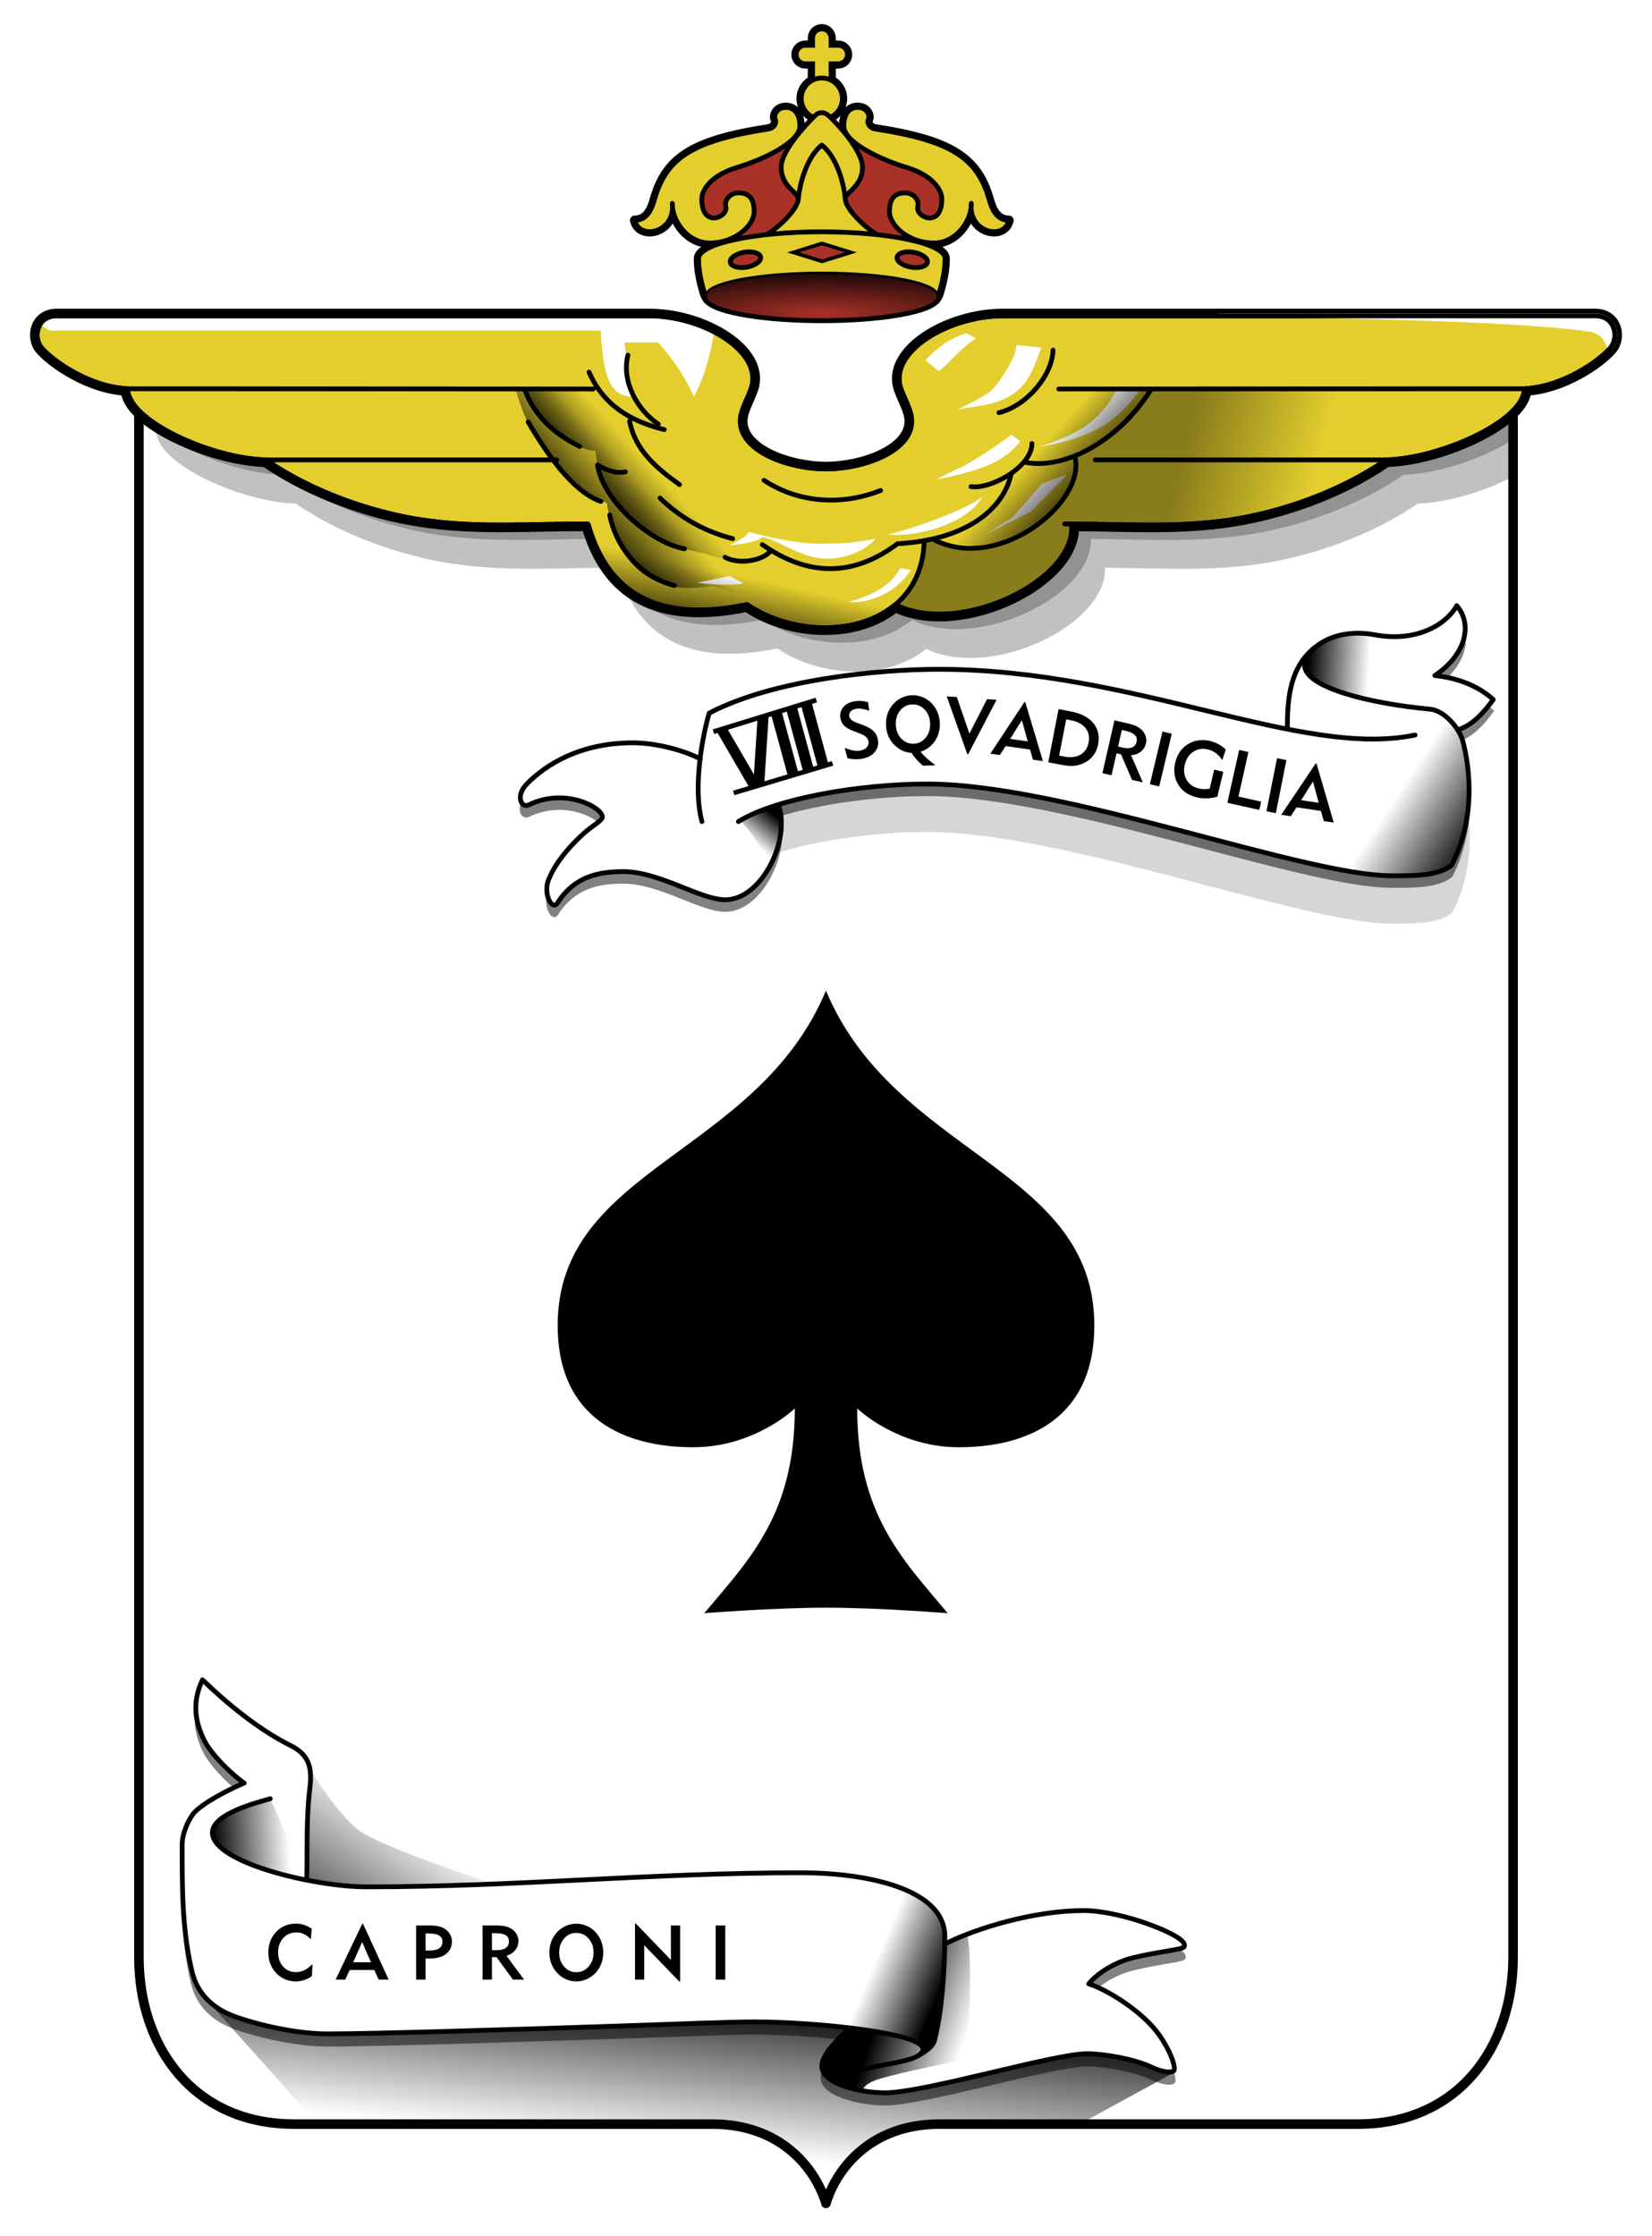 <?xml version="1.0" encoding="UTF-8" standalone="no"?>
<!-- Created with Inkscape (http://www.inkscape.org/) -->
<svg
   xmlns:dc="http://purl.org/dc/elements/1.1/"
   xmlns:cc="http://web.resource.org/cc/"
   xmlns:rdf="http://www.w3.org/1999/02/22-rdf-syntax-ns#"
   xmlns:svg="http://www.w3.org/2000/svg"
   xmlns="http://www.w3.org/2000/svg"
   xmlns:xlink="http://www.w3.org/1999/xlink"
   xmlns:sodipodi="http://sodipodi.sourceforge.net/DTD/sodipodi-0.dtd"
   xmlns:inkscape="http://www.inkscape.org/namespaces/inkscape"
   version="1.0"
   width="691"
   height="935"
   id="svg2"
   sodipodi:version="0.32"
   inkscape:version="0.45.1"
   sodipodi:docname="CoA_AS.svg"
   inkscape:output_extension="org.inkscape.output.svg.inkscape"
   sodipodi:docbase="C:\Documents and Settings\Flanker\Desktop">
  <sodipodi:namedview
     inkscape:window-height="1005"
     inkscape:window-width="1280"
     inkscape:pageshadow="2"
     inkscape:pageopacity="0.0"
     guidetolerance="10.0"
     gridtolerance="10.0"
     objecttolerance="10.0"
     borderopacity="1.0"
     bordercolor="#666666"
     pagecolor="#ffffff"
     id="base"
     inkscape:zoom="0.43208556"
     inkscape:cx="528.44565"
     inkscape:cy="942.14932"
     inkscape:window-x="326"
     inkscape:window-y="-7"
     inkscape:current-layer="svg2" />
  <defs
     id="defs5">
    <linearGradient
       id="linearGradient7355">
      <stop
         style="stop-color:#000000;stop-opacity:1"
         offset="0"
         id="stop7357" />
      <stop
         style="stop-color:#000000;stop-opacity:0"
         offset="1"
         id="stop7359" />
    </linearGradient>
    <linearGradient
       id="linearGradient4370">
      <stop
         style="stop-color:#000000;stop-opacity:1"
         offset="0"
         id="stop4372" />
      <stop
         style="stop-color:#000000;stop-opacity:0"
         offset="1"
         id="stop4374" />
    </linearGradient>
    <linearGradient
       id="linearGradient11054">
      <stop
         style="stop-color:#000000;stop-opacity:1"
         offset="0"
         id="stop11056" />
      <stop
         style="stop-color:#000000;stop-opacity:0"
         offset="1"
         id="stop11058" />
    </linearGradient>
    <linearGradient
       id="linearGradient10075">
      <stop
         style="stop-color:#000000;stop-opacity:1"
         offset="0"
         id="stop10077" />
      <stop
         style="stop-color:#000000;stop-opacity:0"
         offset="1"
         id="stop10079" />
    </linearGradient>
    <linearGradient
       id="linearGradient9079">
      <stop
         style="stop-color:#000000;stop-opacity:1"
         offset="0"
         id="stop9081" />
      <stop
         style="stop-color:#000000;stop-opacity:0"
         offset="1"
         id="stop9083" />
    </linearGradient>
    <linearGradient
       id="linearGradient8099">
      <stop
         style="stop-color:#000000;stop-opacity:1"
         offset="0"
         id="stop8101" />
      <stop
         style="stop-color:#000000;stop-opacity:0"
         offset="1"
         id="stop8103" />
    </linearGradient>
    <linearGradient
       id="linearGradient6139">
      <stop
         style="stop-color:#000000;stop-opacity:1"
         offset="0"
         id="stop6141" />
      <stop
         style="stop-color:#000000;stop-opacity:0"
         offset="1"
         id="stop6143" />
    </linearGradient>
    <linearGradient
       id="linearGradient5120">
      <stop
         style="stop-color:#a93127;stop-opacity:1"
         offset="0"
         id="stop5122" />
      <stop
         style="stop-color:#000000;stop-opacity:1"
         offset="1"
         id="stop5124" />
    </linearGradient>
    <filter
       id="filter7124"
       height="1.237"
       y="-0.118"
       width="1.05"
       x="-0.025">
      <feGaussianBlur
         id="feGaussianBlur7126"
         stdDeviation="4.17"
         inkscape:collect="always" />
    </filter>
    <filter
       id="filter3389">
      <feGaussianBlur
         id="feGaussianBlur3391"
         stdDeviation="0.621"
         inkscape:collect="always" />
    </filter>
    <filter
       id="filter4386">
      <feGaussianBlur
         id="feGaussianBlur4388"
         stdDeviation="2.063"
         inkscape:collect="always" />
    </filter>
    <filter
       id="filter5379">
      <feGaussianBlur
         id="feGaussianBlur5381"
         stdDeviation="2.97"
         inkscape:collect="always" />
    </filter>
    <filter
       id="filter4507">
      <feGaussianBlur
         inkscape:collect="always"
         stdDeviation="2.667"
         id="feGaussianBlur4509" />
    </filter>
    <linearGradient
       id="linearGradient4514">
      <stop
         style="stop-color:#000000;stop-opacity:1"
         offset="0"
         id="stop4516" />
      <stop
         style="stop-color:#000000;stop-opacity:0"
         offset="1"
         id="stop4518" />
    </linearGradient>
    <linearGradient
       id="linearGradient4525">
      <stop
         style="stop-color:#000000;stop-opacity:1"
         offset="0"
         id="stop4527" />
      <stop
         style="stop-color:#000000;stop-opacity:0"
         offset="1"
         id="stop4529" />
    </linearGradient>
    <linearGradient
       id="linearGradient5502">
      <stop
         style="stop-color:#000000;stop-opacity:1"
         offset="0"
         id="stop5504" />
      <stop
         style="stop-color:#000000;stop-opacity:0"
         offset="1"
         id="stop5506" />
    </linearGradient>
    <linearGradient
       x1="609.471"
       y1="357"
       x2="575.75"
       y2="335"
       id="linearGradient2317"
       xlink:href="#linearGradient4525"
       gradientUnits="userSpaceOnUse"
       gradientTransform="translate(5.328,2.109)" />
    <linearGradient
       x1="316.5"
       y1="336.875"
       x2="307"
       y2="348.375"
       id="linearGradient2323"
       xlink:href="#linearGradient4514"
       gradientUnits="userSpaceOnUse"
       gradientTransform="translate(5.328,2.109)" />
    <filter
       id="filter3365"
       height="1.282"
       y="-0.141"
       width="1.076"
       x="-0.038">
      <feGaussianBlur
         id="feGaussianBlur3367"
         stdDeviation="5.115"
         inkscape:collect="always" />
    </filter>
    <linearGradient
       x1="365.379"
       y1="833.059"
       x2="400.395"
       y2="845.706"
       id="linearGradient2339"
       xlink:href="#linearGradient11054"
       gradientUnits="userSpaceOnUse"
       gradientTransform="translate(5.328,2.109)" />
    <linearGradient
       x1="388.929"
       y1="828.262"
       x2="361.369"
       y2="816.593"
       id="linearGradient2342"
       xlink:href="#linearGradient10075"
       gradientUnits="userSpaceOnUse"
       gradientTransform="translate(5.328,2.109)" />
    <linearGradient
       x1="83.515"
       y1="771.034"
       x2="115.693"
       y2="768.854"
       id="linearGradient2345"
       xlink:href="#linearGradient8099"
       gradientUnits="userSpaceOnUse"
       gradientTransform="translate(5.328,2.109)" />
    <linearGradient
       x1="113.389"
       y1="820.303"
       x2="161.143"
       y2="752.089"
       id="linearGradient2353"
       xlink:href="#linearGradient9079"
       gradientUnits="userSpaceOnUse"
       gradientTransform="translate(5.328,2.109)" />
    <linearGradient
       x1="325.921"
       y1="822.486"
       x2="318.239"
       y2="900.55"
       id="linearGradient2356"
       xlink:href="#linearGradient6139"
       gradientUnits="userSpaceOnUse"
       gradientTransform="translate(5.328,2.109)" />
    <filter
       id="filter4267">
      <feGaussianBlur
         id="feGaussianBlur4269"
         stdDeviation="4.843"
         inkscape:collect="always" />
    </filter>
    <filter
       id="filter4297">
      <feGaussianBlur
         id="feGaussianBlur4299"
         stdDeviation="2.78"
         inkscape:collect="always" />
    </filter>
    <linearGradient
       x1="541.75"
       y1="276.125"
       x2="567.5"
       y2="277.75"
       id="linearGradient9896"
       xlink:href="#linearGradient5502"
       gradientUnits="userSpaceOnUse"
       gradientTransform="translate(5.328,2.109)" />
    <linearGradient
       inkscape:collect="always"
       xlink:href="#linearGradient7355"
       id="linearGradient2355"
       gradientUnits="userSpaceOnUse"
       gradientTransform="matrix(0.951,-0.309,0.309,0.951,-14.135,132.364)"
       x1="244.815"
       y1="222.221"
       x2="260.652"
       y2="195.158" />
    <linearGradient
       inkscape:collect="always"
       xlink:href="#linearGradient7355"
       id="linearGradient2358"
       gradientUnits="userSpaceOnUse"
       gradientTransform="matrix(-1,0,0,1,700.094,-2e-6)"
       x1="245.448"
       y1="214.631"
       x2="269.735"
       y2="192.608" />
    <linearGradient
       inkscape:collect="always"
       xlink:href="#linearGradient7355"
       id="linearGradient2361"
       gradientUnits="userSpaceOnUse"
       gradientTransform="translate(0,-2e-6)"
       x1="245.448"
       y1="214.631"
       x2="269.735"
       y2="192.608" />
    <linearGradient
       inkscape:collect="always"
       xlink:href="#linearGradient4370"
       id="linearGradient2383"
       gradientUnits="userSpaceOnUse"
       gradientTransform="translate(0,-2e-6)"
       x1="495.47"
       y1="187.77"
       x2="549.596"
       y2="201.726" />
    <linearGradient
       inkscape:collect="always"
       xlink:href="#linearGradient7355"
       id="linearGradient2386"
       gradientUnits="userSpaceOnUse"
       gradientTransform="translate(1.308,13.083)"
       x1="245.448"
       y1="214.631"
       x2="269.735"
       y2="192.608" />
    <radialGradient
       inkscape:collect="always"
       xlink:href="#linearGradient5120"
       id="radialGradient2393"
       gradientUnits="userSpaceOnUse"
       gradientTransform="matrix(2.443,0,0,0.414,-489.764,65.126)"
       cx="341.148"
       cy="159.121"
       fx="341.148"
       fy="159.121"
       r="48.225" />
  </defs>
  <path
     d="M 58.109,160.828 L 58.109,818.484 C 58.109,855.852 80.828,888.266 123.078,888.266 L 297.953,888.266 C 327.44,888.266 341.462,907.779 345.484,921.422 C 349.507,907.779 363.529,888.266 393.016,888.266 L 567.922,888.266 C 610.172,888.266 632.891,855.852 632.891,818.484 L 632.891,160.828 L 345.484,223.641 L 58.109,160.828 z "
     style="color:#000000;fill:#ffffff;fill-opacity:1;fill-rule:evenodd;stroke:#000000;stroke-width:4;stroke-linecap:round;stroke-linejoin:round;marker:none;marker-start:none;marker-mid:none;marker-end:none;stroke-miterlimit:4;stroke-dasharray:none;stroke-dashoffset:0;stroke-opacity:1;visibility:visible;display:inline;overflow:visible;enable-background:accumulate"
     id="path9065" />
  <path
     d="M 538.172,324.283 C 527.769,322.229 516.83,319.62 505.359,316.846 C 471.776,308.723 433.832,299.314 392.609,299.314 C 367.84,299.314 323.724,303.486 296.516,317.689 C 296.494,317.697 296.473,317.708 296.453,317.721 C 296.411,317.753 296.379,317.796 296.359,317.846 C 295.099,322.105 293.532,328.992 292.578,336.596 C 292.578,336.596 325.922,356.439 325.922,356.439 C 343.385,351.1 367.218,347.908 387.797,347.908 C 416.382,347.908 455.66,357.471 492.453,367.064 C 529.247,376.658 563.528,386.283 582.297,386.283 C 591.721,386.283 601.186,386.412 607.328,381.846 C 607.366,381.822 607.398,381.79 607.422,381.752 C 617.544,362.285 615.283,341.3 612.141,329.533 C 611.767,328.135 611.064,326.599 610.141,325.096 C 610.141,325.096 538.172,324.283 538.172,324.283 z "
     style="opacity:0.4;color:#000000;fill:#000000;fill-opacity:1;fill-rule:evenodd;stroke:none;stroke-width:0.6;stroke-linecap:round;stroke-linejoin:round;marker:none;stroke-miterlimit:4;stroke-dasharray:none;stroke-dashoffset:0;stroke-opacity:1;visibility:visible;display:inline;overflow:visible;filter:url(#filter3365);enable-background:accumulate"
     id="path2349" />
  <path
     d="M 86.891,836.797 L 132.922,888.266 L 297.953,888.266 C 327.44,888.266 341.462,907.779 345.484,921.422 C 349.507,907.779 363.529,888.266 393.016,888.266 L 451.578,888.266 L 490.734,866.891 L 447.984,836.797 L 86.891,836.797 z "
     style="color:#000000;fill:url(#linearGradient2356);fill-opacity:1;fill-rule:evenodd;stroke:none;stroke-width:0.6;stroke-linecap:round;stroke-linejoin:round;marker:none;marker-start:none;marker-mid:none;marker-end:none;stroke-miterlimit:4;stroke-dasharray:none;stroke-dashoffset:0;stroke-opacity:1;visibility:visible;display:inline;overflow:visible;filter:url(#filter7124);enable-background:accumulate"
     id="path5165" />
  <path
     d="M 130.056,740.423 C 130.056,740.423 141.117,758.885 150.553,765.718 C 161.664,773.763 221.639,792.757 221.639,792.757 L 221.639,817.615 L 111.303,817.615 L 111.303,739.987 L 130.056,740.423 z "
     style="color:#000000;fill:url(#linearGradient2353);fill-opacity:1;fill-rule:evenodd;stroke:none;stroke-width:0.6;stroke-linecap:round;stroke-linejoin:round;marker:none;marker-start:none;marker-mid:none;marker-end:none;stroke-miterlimit:4;stroke-dasharray:none;stroke-dashoffset:0;stroke-opacity:1;visibility:visible;display:inline;overflow:visible;filter:url(#filter4386);enable-background:accumulate"
     id="path8108" />
  <path
     d="M 84.578,706.782 C 84.426,706.817 84.299,706.921 84.234,707.063 C 79.452,717.096 81.351,725.913 85.422,733.657 C 89.061,740.047 96.87,747.274 101.203,750.375 C 98.95,751.288 95.014,753.085 90.828,755.438 C 86.338,757.962 81.937,760.807 80.141,763.344 C 78.043,766.308 75.703,771.509 75.703,776.188 C 75.703,793.922 75.581,811.739 79.859,829.5 C 82.118,838.879 88.683,845.065 97.609,848.407 C 106.072,851.574 123.03,855.844 137.047,855.844 C 155.614,855.844 211.448,854.123 256.141,852.657 C 283.332,851.764 304.728,850.813 315.828,850.813 C 326.427,850.813 341.097,851.691 354.266,853.219 C 351.696,855.679 349.089,858.248 347.047,860.782 C 344.824,863.54 343.266,866.254 343.266,868.844 C 343.266,870.916 344.402,872.701 346.172,874.157 C 347.941,875.613 350.333,876.789 353.047,877.719 C 358.474,879.579 365.116,880.469 370.141,880.469 C 378.534,880.469 396.154,876.37 413.516,872.282 C 422.196,870.237 430.792,868.188 438.078,866.657 C 445.365,865.126 451.364,864.125 454.734,864.125 C 461.485,864.125 474.296,866.335 481.266,869.625 C 484.076,870.952 486.301,871.543 487.953,871.719 C 489.606,871.895 490.657,871.717 491.266,871.188 C 491.554,870.937 491.661,870.592 491.703,870.219 C 491.745,869.846 491.714,869.435 491.641,868.938 C 491.494,867.944 491.135,866.679 490.578,865.219 C 489.464,862.299 487.547,858.589 484.828,854.875 C 478.31,845.972 464.848,837.229 456.266,834.25 C 460.4,829.584 467.381,825.602 474.172,823.969 C 479.633,822.656 484.781,821.786 488.641,821.125 C 490.57,820.795 492.169,820.531 493.359,820.25 C 493.954,820.11 494.441,819.966 494.828,819.813 C 495.215,819.659 495.531,819.52 495.734,819.157 C 495.962,818.751 496.03,818.286 495.922,817.844 C 495.813,817.402 495.546,817.004 495.203,816.594 C 494.518,815.775 493.428,814.941 492.016,814.094 C 489.191,812.4 485.05,810.62 480.328,808.907 C 471.88,805.84 461.273,803.282 453.328,803.282 C 432.503,803.282 408.912,810.481 395.672,816.938 C 395.68,816.149 395.703,815.334 395.703,814.563 C 395.703,809.467 393.606,805.185 390.047,801.688 C 386.488,798.191 381.482,795.446 375.641,793.344 C 363.958,789.141 348.865,787.469 335.016,787.469 C 271.626,787.469 217.084,793.344 153.172,793.344 C 146.492,793.344 137.681,792.361 128.766,790.625 C 128.782,790.574 128.798,790.525 128.797,790.469 C 129.088,778.355 128.544,765.043 130.109,752.469 C 130.651,748.121 130.527,744.558 129.266,741.563 C 128.004,738.568 125.601,736.209 121.766,734.313 C 108.308,727.66 94.659,716.244 85.047,706.907 C 84.923,706.787 84.745,706.74 84.578,706.782 z "
     style="opacity:0.7;color:#000000;fill:#000000;fill-opacity:1;fill-rule:evenodd;stroke:none;stroke-width:1;stroke-linecap:round;stroke-linejoin:round;marker:none;stroke-miterlimit:4;stroke-dasharray:none;stroke-dashoffset:0;stroke-opacity:1;visibility:visible;display:inline;overflow:visible;filter:url(#filter5379);enable-background:accumulate"
     id="path11071" />
  <path
     d="M 84.578,701.984 C 84.426,702.019 84.299,702.123 84.234,702.266 C 79.452,712.299 81.351,721.116 85.422,728.859 C 89.061,735.25 96.87,742.476 101.203,745.578 C 98.95,746.49 95.014,748.287 90.828,750.641 C 86.338,753.165 81.937,756.009 80.141,758.547 C 78.043,761.51 75.703,766.712 75.703,771.391 C 75.703,789.124 75.581,806.941 79.859,824.703 C 82.118,834.082 88.683,840.268 97.609,843.609 C 106.072,846.777 123.03,851.047 137.047,851.047 C 155.614,851.047 211.448,849.326 256.141,847.859 C 283.332,846.967 304.728,846.016 315.828,846.016 C 326.427,846.016 341.097,846.894 354.266,848.422 C 351.696,850.882 349.089,853.451 347.047,855.984 C 344.824,858.743 343.266,861.456 343.266,864.047 C 343.266,866.118 344.402,867.903 346.172,869.359 C 347.941,870.815 350.333,871.992 353.047,872.922 C 358.474,874.782 365.116,875.672 370.141,875.672 C 378.534,875.672 396.154,871.573 413.516,867.484 C 422.196,865.44 430.792,863.39 438.078,861.859 C 445.365,860.328 451.364,859.328 454.734,859.328 C 461.485,859.328 474.296,861.537 481.266,864.828 C 484.076,866.155 486.301,866.746 487.953,866.922 C 489.606,867.098 490.657,866.92 491.266,866.391 C 491.554,866.14 491.661,865.795 491.703,865.422 C 491.745,865.049 491.714,864.638 491.641,864.141 C 491.494,863.147 491.135,861.882 490.578,860.422 C 489.464,857.502 487.547,853.792 484.828,850.078 C 478.31,841.174 464.848,832.432 456.266,829.453 C 460.4,824.787 467.381,820.805 474.172,819.172 C 479.633,817.859 484.781,816.989 488.641,816.328 C 490.57,815.998 492.169,815.734 493.359,815.453 C 493.954,815.313 494.441,815.169 494.828,815.016 C 495.215,814.862 495.531,814.723 495.734,814.359 C 495.962,813.954 496.03,813.489 495.922,813.047 C 495.813,812.605 495.546,812.206 495.203,811.797 C 494.518,810.978 493.428,810.144 492.016,809.297 C 489.191,807.603 485.05,805.823 480.328,804.109 C 471.88,801.043 461.273,798.484 453.328,798.484 C 432.503,798.484 408.912,805.684 395.672,812.141 C 395.68,811.352 395.703,810.537 395.703,809.766 C 395.703,804.67 393.606,800.388 390.047,796.891 C 386.488,793.394 381.482,790.649 375.641,788.547 C 363.958,784.344 348.865,782.672 335.016,782.672 C 271.626,782.672 217.084,788.547 153.172,788.547 C 146.492,788.547 137.681,787.564 128.766,785.828 C 128.782,785.777 128.798,785.728 128.797,785.672 C 129.088,773.558 128.544,760.246 130.109,747.672 C 130.651,743.324 130.527,739.761 129.266,736.766 C 128.004,733.77 125.601,731.411 121.766,729.516 C 108.308,722.863 94.659,711.446 85.047,702.109 C 84.923,701.99 84.745,701.942 84.578,701.984 z "
     style="color:#000000;fill:#ffffff;fill-opacity:1;fill-rule:evenodd;stroke:none;stroke-width:1;stroke-linecap:round;stroke-linejoin:round;marker:none;stroke-miterlimit:4;stroke-dasharray:none;stroke-dashoffset:0;stroke-opacity:1;visibility:visible;display:inline;overflow:visible;enable-background:accumulate"
     id="path5162" />
  <path
     d="M 358.142,866.895 C 364.587,862.806 386.053,862.871 386.053,856.865 C 386.053,850.029 340.26,845.526 315.839,845.526 C 304.711,845.526 283.301,846.462 256.113,847.354 C 211.421,848.821 155.57,850.541 137.034,850.541 C 123.119,850.541 106.179,846.27 97.784,843.127 C 88.97,839.828 82.559,833.807 80.339,824.593 C 76.08,806.907 76.196,789.123 76.196,771.387 C 76.196,766.88 78.519,761.729 80.557,758.849 C 83.897,754.13 98.052,747.229 102.145,745.656 C 98.061,742.885 89.577,735.157 85.851,728.616 C 81.823,720.953 79.988,712.368 84.7,702.481 C 94.336,711.842 108.011,723.263 121.552,729.956 C 129.078,733.677 130.692,739.009 129.62,747.619 C 128.047,760.25 128.602,773.58 128.312,785.67"
     style="color:#000000;fill:none;fill-opacity:1;fill-rule:evenodd;stroke:#000000;stroke-width:2;stroke-linecap:round;stroke-linejoin:round;marker:none;marker-start:none;marker-mid:none;marker-end:none;stroke-miterlimit:4;stroke-dasharray:none;stroke-dashoffset:0;stroke-opacity:1;visibility:visible;display:inline;overflow:visible;enable-background:accumulate"
     id="path11979" />
  <path
     d="M 113.048,752.198 C 108.195,753.623 88.843,758.344 88.843,766.372 C 88.843,778.932 131.662,789.05 153.17,789.05 C 217.112,789.05 271.669,783.162 335.028,783.162 C 362.645,783.162 395.212,789.929 395.212,809.765 C 395.212,824.097 393.886,841.715 390.851,853.376 C 390.107,856.233 385.918,858.637 383.927,859.7"
     style="color:#000000;fill:none;fill-opacity:1;fill-rule:evenodd;stroke:#000000;stroke-width:2;stroke-linecap:round;stroke-linejoin:round;marker:none;marker-start:none;marker-mid:none;marker-end:none;stroke-miterlimit:4;stroke-dasharray:none;stroke-dashoffset:0;stroke-opacity:1;visibility:visible;display:inline;overflow:visible;enable-background:accumulate"
     id="path2180" />
  <path
     d="M 355.308,848.143 C 349.742,853.449 343.751,859.299 343.751,864.061 C 343.751,871.622 360.205,875.182 370.135,875.182 C 386.59,875.182 440.867,858.827 454.741,858.827 C 461.598,858.827 474.367,861.013 481.47,864.367 C 487.01,866.983 490.192,866.672 490.938,866.023 C 492.052,865.055 489.804,857.729 484.421,850.376 C 477.843,841.391 463.773,832.302 455.395,829.608 C 459.556,824.613 466.927,820.388 474.062,818.672 C 485.028,816.035 494.641,815.3 495.299,814.126 C 496.642,811.731 489.581,807.983 480.172,804.568 C 471.767,801.517 461.16,798.971 453.324,798.971 C 432.378,798.971 408.498,806.346 395.43,812.818"
     style="color:#000000;fill:none;fill-opacity:1;fill-rule:evenodd;stroke:#000000;stroke-width:2;stroke-linecap:round;stroke-linejoin:round;marker:none;marker-start:none;marker-mid:none;marker-end:none;stroke-miterlimit:4;stroke-dasharray:none;stroke-dashoffset:0;stroke-opacity:1;visibility:visible;display:inline;overflow:visible;enable-background:accumulate"
     id="path2183" />
  <path
     d="M 128.307,786.239 C 128.307,786.239 113.048,752.198 113.048,752.198 C 108.195,753.623 88.843,758.344 88.843,766.372 C 88.843,774.947 108.799,782.383 128.307,786.239 z "
     style="color:#000000;fill:url(#linearGradient2345);fill-opacity:1;fill-rule:evenodd;stroke:none;stroke-width:2;stroke-linecap:round;stroke-linejoin:round;marker:none;marker-start:none;marker-mid:none;marker-end:none;stroke-miterlimit:4;stroke-dasharray:none;stroke-dashoffset:0;stroke-opacity:1;visibility:visible;display:inline;overflow:visible;enable-background:accumulate"
     id="path7128" />
  <path
     d="M 372.97,787.959 C 372.97,787.959 372.487,804.291 368.173,814.562 C 365.883,820.013 360.268,824.593 357.706,829.826 C 353.685,838.04 352.691,847.707 352.691,847.707 L 371.444,850.323 L 383.437,854.03 L 386.926,857.955 L 389.978,855.775 L 393.031,845.744 L 394.776,828.954 L 395.43,811.509 L 393.249,801.479 L 384.091,792.538 L 372.97,787.959 z "
     style="color:#000000;fill:url(#linearGradient2342);fill-opacity:1;fill-rule:evenodd;stroke:none;stroke-width:0.6;stroke-linecap:round;stroke-linejoin:round;marker:none;marker-start:none;marker-mid:none;marker-end:none;stroke-miterlimit:4;stroke-dasharray:none;stroke-dashoffset:0;stroke-opacity:1;visibility:visible;display:inline;overflow:visible;enable-background:accumulate"
     id="path9104" />
  <path
     d="M 396.084,812.6 L 404.37,808.675 C 404.37,808.675 405.46,810.365 405.678,822.412 C 405.896,834.46 405.242,847.213 405.242,856.865 C 405.242,858.664 404.97,860.79 402.626,861.335 C 393.273,863.51 379.341,866.114 368.827,869.076 C 363.764,870.502 361.833,872.043 360.759,873.873 L 347.239,869.948 L 343.532,864.497 L 345.713,858.173 L 356.18,847.925 L 366.864,849.669 L 377.549,852.068 L 385.835,855.338 L 386.053,857.955 L 389.978,855.775 L 391.505,850.977 L 393.903,838.33 L 395.212,822.848 L 396.084,812.6 z "
     style="color:#000000;fill:url(#linearGradient2339);fill-opacity:1;fill-rule:evenodd;stroke:none;stroke-width:0.6;stroke-linecap:round;stroke-linejoin:round;marker:none;marker-start:none;marker-mid:none;marker-end:none;stroke-miterlimit:4;stroke-dasharray:none;stroke-dashoffset:0;stroke-opacity:1;visibility:visible;display:inline;overflow:visible;filter:url(#filter3389);enable-background:accumulate"
     id="path10083" />
  <path
     d="M 609.266,257.718 C 609.244,257.726 609.223,257.736 609.203,257.749 C 609.15,257.777 609.106,257.821 609.078,257.874 C 604.289,266.382 591.39,272.98 575.234,269.937 C 566.019,268.201 558.579,269.883 553.422,272.78 C 552.072,273.539 550.889,274.399 549.859,275.28 C 549.805,275.27 549.757,275.26 549.703,275.28 C 549.668,275.295 549.636,275.316 549.609,275.343 C 539.721,283.508 538.13,295.412 538.172,309.28 C 527.769,307.226 516.83,304.617 505.359,301.843 C 471.776,293.721 433.832,284.312 392.609,284.312 C 367.84,284.312 323.724,288.484 296.516,302.687 C 296.494,302.695 296.473,302.705 296.453,302.718 C 296.411,302.751 296.379,302.794 296.359,302.843 C 295.099,307.103 293.532,313.99 292.578,321.593 C 286.108,318.255 274.547,315.062 264.828,315.062 C 242.692,315.062 228.299,324.061 220.109,332.374 C 217.662,334.858 217.041,337.543 217.484,339.437 C 217.706,340.383 218.2,341.145 218.891,341.562 C 219.581,341.978 220.45,342.02 221.328,341.593 C 228.867,337.922 236.481,338.194 242.203,339.874 C 245.064,340.714 247.452,341.919 249.109,343.124 C 250.767,344.33 251.641,345.578 251.641,346.343 C 251.641,346.63 251.474,346.942 251.109,347.343 C 250.744,347.744 250.191,348.21 249.516,348.718 C 248.165,349.734 246.308,350.99 244.359,352.687 C 240.857,355.736 232.201,364.164 228.984,373.062 C 227.958,375.9 228.377,379.1 229.359,381.218 C 229.851,382.277 230.485,383.089 231.234,383.405 C 231.609,383.564 232.036,383.595 232.422,383.437 C 232.808,383.278 233.148,382.941 233.453,382.468 C 240.601,371.394 250.545,369.53 260.672,369.53 C 268.265,369.53 276.268,372.464 283.703,375.405 C 291.138,378.347 298.003,381.312 303.422,381.312 C 311.287,381.312 318.23,374.814 322.547,366.593 C 326.82,358.455 328.561,348.587 325.922,341.437 C 343.385,336.098 367.218,332.905 387.797,332.905 C 416.382,332.905 455.66,342.468 492.453,352.062 C 529.247,361.655 563.528,371.28 582.297,371.28 C 591.721,371.28 601.186,371.409 607.328,366.843 C 607.366,366.819 607.398,366.787 607.422,366.749 C 617.544,347.283 615.283,326.297 612.141,314.53 C 611.767,313.133 611.064,311.597 610.141,310.093 C 616.078,308.184 620.67,303.201 624.859,297.437 C 624.931,297.313 624.904,297.156 624.797,297.062 C 618.341,291.254 609.867,288.111 600.922,287.062 C 606.878,282.911 610.785,277.82 612.359,272.687 C 613.987,267.38 613.15,262.018 609.578,257.812 C 609.559,257.799 609.538,257.788 609.516,257.78 C 609.446,257.723 609.354,257.7 609.266,257.718 z "
     style="opacity:0.7;color:#000000;fill:#000000;fill-opacity:1;fill-rule:evenodd;stroke:none;stroke-width:0.6;stroke-linecap:round;stroke-linejoin:round;marker:none;stroke-miterlimit:4;stroke-dasharray:none;stroke-dashoffset:0;stroke-opacity:1;visibility:visible;display:inline;overflow:visible;filter:url(#filter4507);enable-background:accumulate"
     id="path4505" />
  <path
     d="M 609.266,252.984 C 609.244,252.992 609.223,253.003 609.203,253.016 C 609.15,253.044 609.106,253.087 609.078,253.141 C 604.289,261.649 591.39,268.246 575.234,265.203 C 566.019,263.467 558.579,265.15 553.422,268.047 C 552.072,268.805 550.889,269.666 549.859,270.547 C 549.805,270.536 549.757,270.526 549.703,270.547 C 549.668,270.562 549.636,270.583 549.609,270.609 C 539.721,278.775 538.13,290.678 538.172,304.547 C 527.769,302.492 516.83,299.883 505.359,297.109 C 471.776,288.987 433.832,279.578 392.609,279.578 C 367.84,279.578 323.724,283.75 296.516,297.953 C 296.494,297.961 296.473,297.972 296.453,297.984 C 296.411,298.017 296.379,298.06 296.359,298.109 C 295.099,302.369 293.532,309.256 292.578,316.859 C 286.108,313.522 274.547,310.328 264.828,310.328 C 242.692,310.328 228.299,319.328 220.109,327.641 C 217.662,330.125 217.041,332.81 217.484,334.703 C 217.706,335.65 218.2,336.412 218.891,336.828 C 219.581,337.245 220.45,337.287 221.328,336.859 C 228.867,333.188 236.481,333.46 242.203,335.141 C 245.064,335.981 247.452,337.185 249.109,338.391 C 250.767,339.596 251.641,340.844 251.641,341.609 C 251.641,341.897 251.474,342.208 251.109,342.609 C 250.744,343.01 250.191,343.476 249.516,343.984 C 248.165,345.001 246.308,346.257 244.359,347.953 C 240.857,351.002 232.201,359.431 228.984,368.328 C 227.958,371.167 228.377,374.366 229.359,376.484 C 229.851,377.543 230.485,378.355 231.234,378.672 C 231.609,378.83 232.036,378.862 232.422,378.703 C 232.808,378.545 233.148,378.207 233.453,377.734 C 240.601,366.661 250.545,364.797 260.672,364.797 C 268.265,364.797 276.268,367.73 283.703,370.672 C 291.138,373.614 298.003,376.578 303.422,376.578 C 311.287,376.578 318.23,370.081 322.547,361.859 C 326.82,353.722 328.561,343.853 325.922,336.703 C 343.385,331.364 367.218,328.172 387.797,328.172 C 416.382,328.172 455.66,337.735 492.453,347.328 C 529.247,356.922 563.528,366.547 582.297,366.547 C 591.721,366.547 601.186,366.676 607.328,362.109 C 607.366,362.086 607.398,362.053 607.422,362.016 C 617.544,342.549 615.283,321.563 612.141,309.797 C 611.767,308.399 611.064,306.863 610.141,305.359 C 616.078,303.45 620.67,298.468 624.859,292.703 C 624.931,292.579 624.904,292.422 624.797,292.328 C 618.341,286.521 609.867,283.377 600.922,282.328 C 606.878,278.177 610.785,273.087 612.359,267.953 C 613.987,262.647 613.15,257.285 609.578,253.078 C 609.559,253.065 609.538,253.055 609.516,253.047 C 609.446,252.989 609.354,252.967 609.266,252.984 z "
     style="color:#000000;fill:#ffffff;fill-opacity:1;fill-rule:evenodd;stroke:none;stroke-width:0.6;stroke-linecap:round;stroke-linejoin:round;marker:none;stroke-miterlimit:4;stroke-dasharray:none;stroke-dashoffset:0;stroke-opacity:1;visibility:visible;display:inline;overflow:visible;enable-background:accumulate"
     id="path3216" />
  <path
     d="M 325.543,336.584 C 330.96,350.664 318.808,376.27 303.41,376.27 C 292.795,376.27 276.011,364.495 260.671,364.495 C 250.507,364.495 240.405,366.411 233.196,377.579 C 230.937,381.079 227.287,373.908 229.271,368.42 C 232.45,359.629 241.092,351.205 244.572,348.175 C 248.437,344.81 251.949,343.19 251.949,341.599 C 251.949,337.735 236.434,329.167 221.203,336.584 C 217.992,338.148 215.551,332.714 220.331,327.862 C 228.473,319.597 242.76,310.635 264.814,310.635 C 274.718,310.635 286.648,314.002 292.944,317.395"
     style="color:#000000;fill:none;fill-opacity:1;fill-rule:evenodd;stroke:#000000;stroke-width:2;stroke-linecap:round;stroke-linejoin:round;marker:none;marker-start:none;marker-mid:none;marker-end:none;stroke-miterlimit:4;stroke-dasharray:none;stroke-dashoffset:0;stroke-opacity:1;visibility:visible;display:inline;overflow:visible;enable-background:accumulate"
     id="path3179" />
  <path
     d="M 293.598,343.562 C 289.722,329.097 293.918,307.437 296.651,298.206 C 323.762,284.054 367.859,279.89 392.595,279.89 C 474.95,279.89 544.326,317.393 591.898,307.365"
     style="color:#000000;fill:none;fill-opacity:1;fill-rule:evenodd;stroke:#000000;stroke-width:2;stroke-linecap:round;stroke-linejoin:round;marker:none;marker-start:none;marker-mid:none;marker-end:none;stroke-miterlimit:4;stroke-dasharray:none;stroke-dashoffset:0;stroke-opacity:1;visibility:visible;display:inline;overflow:visible;enable-background:accumulate"
     id="path3181" />
  <path
     d="M 308.862,343.562 C 324.299,333.986 359.19,327.862 387.798,327.862 C 445.103,327.862 544.97,366.24 582.303,366.24 C 591.73,366.24 601.142,366.354 607.162,361.879 C 617.235,342.507 614.979,321.587 611.85,309.872 C 610.427,304.543 604.131,297.118 598.221,296.571 C 573.542,294.284 545.67,287.619 545.67,278.145 C 545.67,272.273 556.892,262.04 575.194,265.487 C 591.456,268.551 604.473,261.937 609.342,253.287 C 616.355,261.546 612.691,274.125 600.184,282.506 C 609.348,283.461 618.034,286.624 624.606,292.537 C 620.361,298.379 615.754,303.38 609.778,305.184"
     style="color:#000000;fill:none;fill-opacity:1;fill-rule:evenodd;stroke:#000000;stroke-width:2;stroke-linecap:round;stroke-linejoin:round;marker:none;marker-start:none;marker-mid:none;marker-end:none;stroke-miterlimit:4;stroke-dasharray:none;stroke-dashoffset:0;stroke-opacity:1;visibility:visible;display:inline;overflow:visible;enable-background:accumulate"
     id="path3183" />
  <path
     d="M 549.813,270.84 C 540.001,278.943 538.425,290.753 538.474,304.639"
     style="color:#000000;fill:none;fill-opacity:1;fill-rule:evenodd;stroke:#000000;stroke-width:2;stroke-linecap:round;stroke-linejoin:round;marker:none;marker-start:none;marker-mid:none;marker-end:none;stroke-miterlimit:4;stroke-dasharray:none;stroke-dashoffset:0;stroke-opacity:1;visibility:visible;display:inline;overflow:visible;enable-background:accumulate"
     id="path3185" />
  <path
     d="M 329.453,335.234 L 309.078,342.609 C 315.076,348.484 319.074,355.502 321.766,363.266 C 322.031,362.805 322.299,362.332 322.547,361.859 C 326.82,353.722 328.561,343.853 325.922,336.703 C 327.18,336.318 328.476,335.94 329.797,335.578 L 329.453,335.234 z "
     style="color:#000000;fill:url(#linearGradient2323);fill-opacity:1;fill-rule:evenodd;stroke:none;stroke-width:0.6;stroke-linecap:round;stroke-linejoin:round;marker:none;marker-start:none;marker-mid:none;marker-end:none;stroke-miterlimit:4;stroke-dasharray:none;stroke-dashoffset:0;stroke-opacity:1;visibility:visible;display:inline;overflow:visible;enable-background:accumulate"
     id="path4477" />
  <path
     d="M 605.328,299.984 C 589.997,320.609 577.963,342.734 561.109,364.109 C 569.366,365.63 576.564,366.547 582.297,366.547 C 591.721,366.547 601.186,366.676 607.328,362.109 C 607.366,362.086 607.398,362.053 607.422,362.016 C 617.544,342.549 615.283,321.563 612.141,309.797 C 611.767,308.399 611.064,306.863 610.141,305.359 L 605.328,299.984 z "
     style="color:#000000;fill:url(#linearGradient2317);fill-opacity:1;fill-rule:evenodd;stroke:none;stroke-width:0.6;stroke-linecap:round;stroke-linejoin:round;marker:none;marker-start:none;marker-mid:none;marker-end:none;stroke-miterlimit:4;stroke-dasharray:none;stroke-dashoffset:0;stroke-opacity:1;visibility:visible;display:inline;overflow:visible;enable-background:accumulate"
     id="path4481" />
  <path
     style="font-size:32px;font-style:normal;font-weight:normal;fill:#000000;fill-opacity:1;stroke:none;stroke-width:1px;stroke-linecap:butt;stroke-linejoin:miter;stroke-opacity:1;font-family:Lello"
     d="M 130.471,826.39 C 129.461,827.109 128.377,827.656 127.221,828.031 C 126.065,828.406 124.877,828.593 123.659,828.593 C 122.367,828.593 121.12,828.382 119.917,827.96 C 118.713,827.539 117.612,826.927 116.612,826.124 C 115.206,824.989 114.125,823.596 113.37,821.945 C 112.615,820.294 112.237,818.489 112.237,816.531 C 112.237,813.062 113.333,810.179 115.526,807.882 C 117.719,805.585 120.461,804.437 123.753,804.437 C 124.95,804.437 126.099,804.614 127.198,804.968 C 128.297,805.322 129.367,805.859 130.409,806.578 L 130.003,810.999 C 129.096,810.031 128.148,809.307 127.159,808.828 C 126.169,808.348 125.122,808.109 124.018,808.109 C 121.768,808.109 119.924,808.893 118.487,810.46 C 117.049,812.028 116.331,814.041 116.331,816.499 C 116.331,818.885 117.031,820.851 118.432,822.398 C 119.833,823.945 121.617,824.718 123.784,824.718 C 125.013,824.718 126.19,824.447 127.315,823.906 C 128.44,823.364 129.57,822.515 130.706,821.359 L 130.471,826.39 z M 147.737,820.593 L 155.159,820.593 L 151.487,812.14 L 147.737,820.593 z M 144.409,827.859 L 140.378,827.859 L 151.518,804.468 L 151.831,804.468 L 162.581,827.859 L 158.393,827.859 L 156.565,823.828 L 146.268,823.828 L 144.409,827.859 z M 177.987,815.671 L 179.784,815.671 C 181.503,815.671 182.812,815.364 183.713,814.749 C 184.614,814.135 185.065,813.234 185.065,812.046 C 185.065,810.848 184.612,809.968 183.706,809.406 C 182.799,808.843 181.372,808.562 179.424,808.562 L 177.987,808.562 L 177.987,815.671 z M 174.049,827.859 L 174.049,805.203 L 179.299,805.203 C 181.091,805.203 182.516,805.33 183.573,805.585 C 184.63,805.841 185.565,806.255 186.378,806.828 C 187.211,807.432 187.862,808.179 188.331,809.07 C 188.799,809.96 189.034,810.901 189.034,811.89 C 189.034,814.119 188.208,815.867 186.557,817.132 C 184.906,818.398 182.617,819.031 179.69,819.031 L 178.815,819.031 L 177.987,819.031 L 177.987,827.859 L 174.049,827.859 z M 205.768,815.546 L 207.596,815.546 C 209.315,815.546 210.625,815.236 211.526,814.617 C 212.427,813.997 212.877,813.098 212.878,811.921 C 212.877,810.723 212.424,809.843 211.518,809.281 C 210.612,808.718 209.185,808.437 207.237,808.437 L 205.768,808.437 L 205.768,815.546 z M 201.862,827.859 L 201.862,805.203 L 207.112,805.203 C 208.976,805.203 210.422,805.325 211.448,805.57 C 212.474,805.815 213.388,806.213 214.19,806.765 C 215.023,807.359 215.674,808.078 216.143,808.921 C 216.612,809.765 216.846,810.661 216.846,811.609 C 216.846,813.098 216.419,814.385 215.565,815.468 C 214.711,816.552 213.482,817.364 211.878,817.906 L 219.206,827.859 L 214.565,827.859 L 207.69,818.453 L 205.768,818.453 L 205.768,827.859 L 201.862,827.859 z M 233.893,816.531 C 233.893,818.874 234.583,820.83 235.963,822.398 C 237.344,823.966 239.044,824.749 241.065,824.749 C 243.096,824.749 244.805,823.966 246.19,822.398 C 247.575,820.83 248.268,818.874 248.268,816.531 C 248.268,814.177 247.581,812.218 246.206,810.656 C 244.831,809.093 243.117,808.312 241.065,808.312 C 239.023,808.312 237.318,809.093 235.948,810.656 C 234.578,812.218 233.893,814.177 233.893,816.531 L 233.893,816.531 z M 229.799,816.531 C 229.799,815.124 229.995,813.796 230.385,812.546 C 230.776,811.296 231.357,810.14 232.128,809.078 C 233.19,807.619 234.505,806.486 236.073,805.679 C 237.641,804.872 239.305,804.468 241.065,804.468 C 242.565,804.468 244.008,804.768 245.393,805.367 C 246.779,805.966 247.992,806.817 249.034,807.921 C 250.107,809.067 250.924,810.369 251.487,811.828 C 252.049,813.286 252.331,814.854 252.331,816.531 C 252.331,818.208 252.049,819.775 251.487,821.234 C 250.924,822.692 250.107,823.984 249.034,825.109 C 247.961,826.223 246.737,827.083 245.362,827.687 C 243.987,828.291 242.555,828.593 241.065,828.593 C 239.565,828.593 238.133,828.296 236.768,827.703 C 235.404,827.109 234.19,826.255 233.128,825.14 C 232.034,823.994 231.206,822.695 230.643,821.242 C 230.081,819.789 229.799,818.218 229.799,816.531 L 229.799,816.531 z M 265.612,827.859 L 265.612,804.468 L 266.034,804.468 L 280.628,819.609 L 280.628,805.203 L 284.503,805.203 L 284.503,828.593 L 284.081,828.593 L 269.456,813.453 L 269.456,827.859 L 265.612,827.859 z M 299.362,827.859 L 299.362,805.203 L 303.362,805.203 L 303.362,827.859 L 299.362,827.859 z "
     id="text2320" />
  <path
     style="font-size:32px;font-style:normal;font-weight:normal;fill:#000000;fill-opacity:1;stroke:none;stroke-width:1px;stroke-linecap:butt;stroke-linejoin:miter;stroke-opacity:1;font-family:Lello"
     d="M 353.316,312.737 C 354.669,313.292 355.881,313.661 356.953,313.844 C 358.025,314.028 359.012,314.036 359.913,313.869 C 361.081,313.654 361.975,313.189 362.595,312.476 C 363.216,311.763 363.441,310.945 363.27,310.024 C 363.128,309.255 362.758,308.611 362.159,308.092 C 361.559,307.572 360.589,307.066 359.248,306.572 L 357.386,305.867 C 355.5,305.178 354.112,304.415 353.221,303.578 C 352.33,302.742 351.769,301.699 351.539,300.449 C 351.217,298.707 351.58,297.176 352.628,295.854 C 353.676,294.532 355.204,293.686 357.212,293.315 C 358.185,293.135 359.15,293.071 360.108,293.122 C 361.065,293.172 362.053,293.342 363.07,293.631 L 363.603,297.203 C 362.385,296.803 361.327,296.54 360.43,296.415 C 359.533,296.289 358.752,296.288 358.086,296.411 C 357.061,296.6 356.297,296.977 355.792,297.542 C 355.287,298.106 355.108,298.783 355.254,299.572 C 355.367,300.186 355.685,300.705 356.208,301.127 C 356.731,301.55 357.64,301.996 358.935,302.467 L 360.721,303.106 C 362.79,303.868 364.319,304.721 365.309,305.667 C 366.3,306.612 366.925,307.791 367.187,309.205 C 367.554,311.192 367.151,312.924 365.978,314.401 C 364.805,315.879 363.056,316.832 360.731,317.262 C 359.665,317.459 358.608,317.54 357.558,317.506 C 356.508,317.472 355.482,317.32 354.479,317.05 L 353.316,312.737 z M 374.69,303.098 C 374.789,305.44 375.56,307.365 377.005,308.874 C 378.449,310.382 380.181,311.094 382.2,311.009 C 384.23,310.924 385.904,310.07 387.222,308.445 C 388.541,306.821 389.151,304.838 389.053,302.496 C 388.954,300.144 388.185,298.216 386.746,296.713 C 385.307,295.209 383.562,294.5 381.512,294.586 C 379.472,294.672 377.8,295.524 376.497,297.142 C 375.194,298.761 374.592,300.746 374.69,303.098 L 374.69,303.098 z M 381.282,314.848 C 380.164,314.78 379.08,314.544 378.031,314.14 C 376.643,313.604 375.395,312.801 374.286,311.732 C 373.145,310.633 372.264,309.37 371.641,307.941 C 371.018,306.513 370.671,304.956 370.6,303.27 C 370.541,301.865 370.681,300.53 371.019,299.265 C 371.357,297.999 371.888,296.82 372.614,295.726 C 373.614,294.224 374.881,293.037 376.413,292.165 C 377.946,291.293 379.592,290.82 381.35,290.746 C 382.849,290.683 384.303,290.922 385.712,291.462 C 387.122,292.003 388.37,292.803 389.457,293.862 C 390.577,294.962 391.448,296.229 392.072,297.662 C 392.695,299.096 393.041,300.65 393.112,302.326 C 393.182,304.001 392.967,305.579 392.466,307.06 C 391.965,308.541 391.202,309.866 390.177,311.034 C 389.152,312.193 387.965,313.103 386.617,313.764 C 386.106,314.015 385.588,314.224 385.063,314.392 C 386.494,316.178 388.569,318.046 391.288,319.996 L 386.058,320.215 C 383.928,318.397 382.336,316.608 381.282,314.848 L 381.282,314.848 z M 404.94,315.456 L 404.628,315.434 L 395.993,291.204 L 400.217,291.496 L 405.507,306.771 L 412.859,292.368 L 416.85,292.643 L 404.94,315.456 z M 422.54,309.005 L 429.89,310.039 L 427.432,301.157 L 422.54,309.005 z M 418.232,315.735 L 414.24,315.173 L 428.533,293.564 L 428.842,293.608 L 436.226,318.269 L 432.079,317.685 L 430.831,313.438 L 420.635,312.003 L 418.232,315.735 z M 443.014,315.975 L 445.024,316.366 C 447.795,316.905 450.09,316.654 451.911,315.612 C 453.732,314.571 454.872,312.869 455.331,310.507 C 455.793,308.135 455.374,306.128 454.075,304.485 C 452.776,302.842 450.741,301.751 447.97,301.213 L 445.961,300.822 L 443.014,315.975 z M 438.46,318.767 L 442.785,296.527 L 448.153,297.571 C 452.305,298.378 455.371,300.004 457.352,302.448 C 459.334,304.892 459.989,307.837 459.319,311.283 C 458.918,313.348 458.093,315.09 456.847,316.509 C 455.6,317.927 453.976,318.977 451.976,319.66 C 450.848,320.056 449.656,320.267 448.398,320.294 C 447.141,320.32 445.618,320.159 443.828,319.811 L 438.46,318.767 z M 467.667,312.199 L 469.449,312.605 C 471.125,312.986 472.471,312.974 473.487,312.569 C 474.503,312.164 475.142,311.388 475.403,310.24 C 475.668,309.072 475.422,308.114 474.663,307.364 C 473.903,306.615 472.574,306.024 470.675,305.592 L 469.243,305.267 L 467.667,312.199 z M 461.128,323.34 L 466.15,301.247 L 471.27,302.411 C 473.088,302.824 474.47,303.264 475.417,303.73 C 476.363,304.196 477.166,304.787 477.826,305.503 C 478.507,306.267 478.982,307.112 479.252,308.039 C 479.522,308.966 479.552,309.891 479.342,310.815 C 479.012,312.268 478.31,313.428 477.237,314.295 C 476.164,315.162 474.785,315.682 473.101,315.854 L 478.041,327.184 L 473.515,326.156 L 468.897,315.459 L 467.022,315.033 L 464.937,324.206 L 461.128,323.34 z M 480.979,327.934 L 486.252,305.9 L 490.142,306.831 L 484.869,328.865 L 480.979,327.934 z M 511.27,317.85 C 510.465,316.65 509.565,315.682 508.569,314.945 C 507.572,314.208 506.492,313.7 505.327,313.42 C 503.017,312.867 500.961,313.177 499.158,314.351 C 497.356,315.526 496.162,317.334 495.576,319.775 C 494.998,322.186 495.25,324.308 496.331,326.142 C 497.412,327.976 499.118,329.172 501.448,329.731 C 502.096,329.886 502.785,329.974 503.514,329.993 C 504.243,330.013 505.061,329.96 505.97,329.835 L 507.886,321.843 L 511.685,322.754 L 509.185,333.177 C 507.704,333.593 506.235,333.822 504.779,333.864 C 503.323,333.906 501.906,333.761 500.528,333.431 C 497.064,332.6 494.501,330.824 492.84,328.101 C 491.18,325.378 490.762,322.295 491.588,318.851 C 492.411,315.417 494.193,312.858 496.932,311.174 C 499.671,309.49 502.752,309.059 506.176,309.88 C 507.391,310.172 508.54,310.608 509.622,311.189 C 510.704,311.769 511.733,312.504 512.709,313.391 L 511.27,317.85 z M 513.375,335.708 L 518.319,313.598 L 522.192,314.464 L 518.022,333.113 L 527.522,335.237 L 526.748,338.698 L 513.375,335.708 z M 529.736,339.278 L 534.161,317.058 L 538.084,317.84 L 533.659,340.059 L 529.736,339.278 z M 544.253,334.627 L 551.595,335.715 L 549.202,326.815 L 544.253,334.627 z M 539.896,341.326 L 535.909,340.735 L 550.357,319.23 L 550.666,319.276 L 557.872,343.989 L 553.73,343.376 L 552.512,339.12 L 542.327,337.611 L 539.896,341.326 z "
     id="text2374" />
  <path
     style="opacity:1;color:#000000;fill:#000000;fill-opacity:1;fill-rule:evenodd;stroke:none;stroke-width:3.5;stroke-linecap:butt;stroke-linejoin:miter;marker:none;stroke-miterlimit:4;stroke-dasharray:none;stroke-dashoffset:0;stroke-opacity:1;visibility:visible;display:inline;overflow:visible;enable-background:accumulate"
     d="M 341.161,291.778 L 298.147,305.015 L 298.71,306.952 L 341.724,293.715 L 341.161,291.778 z M 306.6,330.65 L 307.225,332.525 L 348.552,320.174 L 347.927,318.299 L 306.6,330.65 z "
     id="path2398"
     sodipodi:nodetypes="cccccccccc" />
  <path
     d="M 572.828,266.109 L 572.828,292.609 L 553.578,286.484 C 550.043,283.998 546.237,282.146 545.953,278.359 C 544.716,274.515 548.573,270.621 554.328,267.109 C 560.495,265.996 566.661,263.213 572.828,266.109 z "
     style="color:#000000;fill:url(#linearGradient9896);fill-opacity:1;fill-rule:evenodd;stroke:none;stroke-width:0.6;stroke-linecap:round;stroke-linejoin:round;marker:none;marker-start:none;marker-mid:none;marker-end:none;stroke-miterlimit:4;stroke-dasharray:none;stroke-dashoffset:0;stroke-opacity:1;visibility:visible;display:inline;overflow:visible;enable-background:accumulate"
     id="path4479" />
  <path
     id="path9472"
     style="color:#000000;fill:none;fill-opacity:1;fill-rule:evenodd;stroke:#000000;stroke-width:4;stroke-linecap:round;stroke-linejoin:round;marker:none;marker-start:none;marker-mid:none;marker-end:none;stroke-miterlimit:4;stroke-dasharray:none;stroke-dashoffset:0;stroke-opacity:1;visibility:visible;display:inline;overflow:visible;enable-background:accumulate"
     d="M 343.719,12.062 C 341.583,12.062 339.875,13.801 339.875,15.937 C 339.875,15.937 339.875,18.2 339.875,18.937 C 338.85,18.937 336.875,18.937 336.875,18.937 C 334.739,18.937 333,20.676 333,22.812 C 333,24.949 334.739,26.687 336.875,26.687 C 336.875,26.687 338.85,26.687 339.875,26.687 C 339.875,30.125 339.875,31.69 339.875,33.562 C 337.078,34.982 335.156,37.869 335.156,41.219 C 335.156,45.966 339.003,49.812 343.75,49.812 C 348.497,49.812 352.344,45.966 352.344,41.219 C 352.344,37.854 350.411,34.944 347.594,33.531 C 347.594,31.653 347.594,30.109 347.594,26.687 C 348.619,26.687 350.594,26.687 350.594,26.687 C 352.73,26.687 354.469,24.949 354.469,22.812 C 354.469,20.676 352.73,18.937 350.594,18.937 C 350.594,18.937 348.619,18.937 347.594,18.937 C 347.594,18.2 347.594,15.937 347.594,15.937 C 347.594,13.801 345.855,12.062 343.719,12.062 z M 328.531,44.937 C 327.626,44.97 326.785,45.204 326.156,45.531 C 324.826,46.222 323.49,48.311 324.281,49.937 C 325.097,51.615 323.472,53.623 321.625,53.906 C 289.717,58.797 278.774,66.027 273.812,83.219 C 272.751,86.897 271.073,92.058 265.5,92.156 C 267.371,100.293 281.228,97.558 281.312,86.719 C 281.253,86.155 281.2,85.597 281.219,85.062 C 281.284,85.634 281.317,86.186 281.312,86.719 C 282.016,93.362 288.008,101.625 296.906,101.625 C 307.345,101.625 315.438,94.43 315.438,88.469 C 315.438,83.393 313.568,80.656 308.906,80.656 C 305.257,80.656 302.955,83.807 303.594,86.312 C 304.295,89.064 300.875,91.156 298.812,91.156 C 294.396,91.156 293.562,86.621 293.562,83.219 C 293.562,79.129 297.848,73.174 307.969,70.125 C 319.208,66.739 334.563,59.546 334.562,52.687 C 334.562,46.515 331.247,44.84 328.531,44.937 z M 358.25,44.937 C 355.695,45.137 352.938,47.03 352.938,52.687 C 352.938,59.546 368.292,66.739 379.531,70.125 C 389.652,73.174 393.938,79.129 393.938,83.219 C 393.938,86.621 393.104,91.156 388.688,91.156 C 386.625,91.156 383.205,89.064 383.906,86.312 C 384.545,83.807 382.243,80.656 378.594,80.656 C 373.932,80.656 372.062,83.393 372.062,88.469 C 372.062,94.43 380.155,101.625 390.594,101.625 C 399.438,101.625 405.425,93.466 406.188,86.844 C 406.177,86.272 406.211,85.679 406.281,85.062 C 406.301,85.635 406.257,86.238 406.188,86.844 C 406.377,97.579 420.137,100.261 422,92.156 C 416.427,92.058 414.749,86.897 413.688,83.219 C 408.726,66.027 397.783,58.797 365.875,53.906 C 364.028,53.623 362.403,51.615 363.219,49.937 C 364.01,48.311 362.643,46.222 361.312,45.531 C 360.526,45.123 359.411,44.847 358.25,44.937 z M 343.75,96.937 C 315.283,96.937 292.188,101.957 292.188,108.156 C 292.188,114.355 293.993,120.197 294.562,122.25 C 295.132,124.303 296.313,125.5 296.312,125.5 L 296.438,125.5 C 300.441,129.838 320.097,133.125 343.75,133.125 C 367.403,133.125 387.059,129.838 391.062,125.5 L 391.188,125.5 C 391.188,125.5 392.337,124.303 392.906,122.25 C 393.475,120.197 395.313,114.355 395.312,108.156 C 395.312,101.957 372.217,96.937 343.75,96.937 z " />
  <path
     id="path9474"
     style="opacity:0.493;color:#000000;fill:#000000;fill-opacity:1;fill-rule:evenodd;stroke:none;stroke-width:4;stroke-linecap:round;stroke-linejoin:round;marker:none;stroke-miterlimit:4;stroke-dasharray:none;stroke-dashoffset:0;stroke-opacity:1;visibility:visible;display:inline;overflow:visible;filter:url(#filter4297);enable-background:accumulate"
     d="M 58.125,160.812 L 58.125,168.594 C 58.558,168.636 58.972,168.691 59.406,168.719 C 59.841,172.257 62.134,175.683 65.656,178.906 C 69.469,182.395 74.679,185.669 80.562,188.531 C 92.218,194.201 106.482,198.202 117.812,198.531 C 137.506,212.071 162.223,220.432 182.844,223.594 C 205.869,227.124 227.114,225.363 252.219,225.344 C 256.344,239.666 263.717,250.109 274.781,255.938 C 285.916,261.803 300.661,262.974 319.25,259.125 C 332.781,268.171 350.954,271.054 366.125,266.969 C 371.827,265.433 377.104,262.863 381.531,259.281 C 381.557,259.297 381.566,259.33 381.594,259.344 C 395.724,265.998 414.837,263.164 430.188,255.844 C 437.863,252.184 444.612,247.373 449.344,241.969 C 453.82,236.857 456.506,231.151 456.281,225.375 C 479.837,225.537 500.176,226.954 522.094,223.594 C 542.715,220.432 567.431,212.071 587.125,198.531 C 598.455,198.202 612.72,194.201 624.375,188.531 C 627.415,187.053 630.295,185.453 632.875,183.781 L 632.875,160.812 L 345.5,223.625 L 58.125,160.812 z " />
  <path
     id="path9476"
     style="opacity:0.493;color:#000000;fill:#000000;fill-opacity:1;fill-rule:evenodd;stroke:none;stroke-width:4;stroke-linecap:round;stroke-linejoin:round;marker:none;stroke-miterlimit:4;stroke-dasharray:none;stroke-dashoffset:0;stroke-opacity:1;visibility:visible;display:inline;overflow:visible;filter:url(#filter4267);enable-background:accumulate"
     d="M 64.906,163.281 L 64.906,180.75 C 65.043,180.76 65.175,180.773 65.312,180.781 C 65.747,184.319 68.04,187.745 71.562,190.969 C 75.375,194.458 80.585,197.732 86.469,200.594 C 98.124,206.263 112.388,210.265 123.719,210.594 C 143.412,224.133 168.129,232.495 188.75,235.656 C 211.775,239.186 233.021,237.426 258.125,237.406 C 262.25,251.729 269.623,262.172 280.688,268 C 291.822,273.865 306.567,275.037 325.156,271.188 C 338.687,280.234 356.86,283.116 372.031,279.031 C 377.734,277.496 383.01,274.925 387.438,271.344 C 387.463,271.359 387.473,271.393 387.5,271.406 C 401.63,278.06 420.744,275.226 436.094,267.906 C 443.769,264.246 450.518,259.435 455.25,254.031 C 459.726,248.919 462.412,243.214 462.188,237.438 C 485.743,237.6 506.082,239.017 528,235.656 C 548.621,232.495 573.338,224.134 593.031,210.594 C 604.361,210.264 618.627,206.263 630.281,200.594 C 631.164,200.164 632.024,199.699 632.875,199.25 L 632.875,164.75 L 352.281,226.094 L 64.906,163.281 z " />
  <path
     id="path9478"
     style="color:#000000;fill:#a93127;fill-opacity:1;fill-rule:evenodd;stroke:none;stroke-width:0.6;stroke-linecap:round;stroke-linejoin:round;marker:none;marker-start:none;marker-mid:none;marker-end:none;stroke-miterlimit:4;stroke-dasharray:none;stroke-dashoffset:0;stroke-opacity:1;visibility:visible;display:inline;overflow:visible;enable-background:accumulate"
     d="M 326.516,55.953 L 289.891,69.672 L 287.266,88.203 L 310.609,107.641 L 375.359,107.641 L 398.703,88.203 L 396.078,69.672 L 359.453,55.953 L 326.516,55.953 z " />
  <g
     id="g9480"
     style="stroke-width:2;stroke-miterlimit:4;stroke-dasharray:none"
     transform="translate(5.113,2.109)">
    <path
       id="path9482"
       style="opacity:1;color:#000000;fill:#e3ce2d;fill-opacity:1;fill-rule:evenodd;stroke:#000000;stroke-width:2;stroke-linecap:round;stroke-linejoin:round;marker:none;marker-start:none;marker-mid:none;marker-end:none;stroke-miterlimit:4;stroke-dasharray:none;stroke-dashoffset:0;stroke-opacity:1;visibility:visible;display:inline;overflow:visible;enable-background:accumulate"
       d="M 321.055,43.41 C 323.571,42.102 329.453,42.344 329.453,50.574 C 329.453,57.432 314.104,64.635 302.865,68.022 C 292.744,71.071 288.439,77.013 288.439,81.103 C 288.439,84.505 289.283,89.049 293.7,89.049 C 295.762,89.049 299.168,86.951 298.467,84.2 C 297.828,81.694 300.14,78.546 303.789,78.546 C 308.45,78.546 310.333,81.27 310.333,86.346 C 310.333,92.307 302.235,99.512 291.797,99.512 C 282.143,99.512 275.867,89.784 276.104,82.953 C 277.502,95.156 262.339,98.583 260.376,90.046 C 265.949,89.948 267.641,84.782 268.702,81.103 C 273.664,63.912 284.593,56.698 316.501,51.807 C 318.348,51.524 319.98,49.505 319.164,47.827 C 318.373,46.201 319.725,44.101 321.055,43.41 z " />
    <path
       id="path9484"
       style="opacity:1;color:#000000;fill:#e3ce2d;fill-opacity:1;fill-rule:evenodd;stroke:#000000;stroke-width:2;stroke-linecap:round;stroke-linejoin:round;marker:none;marker-start:none;marker-mid:none;marker-end:none;stroke-miterlimit:4;stroke-dasharray:none;stroke-dashoffset:0;stroke-opacity:1;visibility:visible;display:inline;overflow:visible;enable-background:accumulate"
       d="M 356.214,43.41 C 353.698,42.102 347.817,42.344 347.817,50.574 C 347.817,57.432 363.165,64.635 374.405,68.022 C 384.525,71.071 388.831,77.013 388.831,81.103 C 388.831,84.505 387.987,89.049 383.57,89.049 C 381.507,89.049 378.101,86.951 378.802,84.2 C 379.441,81.694 377.129,78.546 373.48,78.546 C 368.819,78.546 366.936,81.27 366.936,86.346 C 366.936,92.307 375.035,99.512 385.473,99.512 C 395.126,99.512 401.403,89.784 401.166,82.953 C 399.767,95.156 414.931,98.583 416.893,90.046 C 411.32,89.948 409.629,84.782 408.567,81.103 C 403.606,63.912 392.676,56.698 360.768,51.807 C 358.921,51.524 357.29,49.505 358.106,47.827 C 358.896,46.201 357.545,44.101 356.214,43.41 z " />
  </g>
  <path
     id="path9486"
     style="fill:#e3ce2d;fill-opacity:1;fill-rule:nonzero;stroke:#000000;stroke-width:2;stroke-linecap:butt;stroke-linejoin:miter;stroke-miterlimit:4;stroke-dasharray:none;stroke-dashoffset:0;stroke-opacity:1"
     d="M 343.732,12.078 C 341.596,12.078 339.888,13.817 339.888,15.953 C 339.888,15.953 339.888,18.215 339.888,18.953 C 338.863,18.953 336.888,18.953 336.888,18.953 C 334.752,18.953 333.013,20.661 333.013,22.797 C 333.013,24.933 334.752,26.672 336.888,26.672 C 336.888,26.672 338.863,26.672 339.888,26.672 C 339.888,31.765 339.888,36.859 339.888,36.859 C 339.888,38.995 341.596,40.734 343.732,40.734 C 345.868,40.734 347.607,38.995 347.607,36.859 C 347.607,36.859 347.607,31.765 347.607,26.672 C 348.632,26.672 350.607,26.672 350.607,26.672 C 352.743,26.672 354.482,24.933 354.482,22.797 C 354.482,20.661 352.743,18.953 350.607,18.953 C 350.607,18.953 348.632,18.953 347.607,18.953 C 347.607,18.215 347.607,15.953 347.607,15.953 C 347.607,13.817 345.868,12.078 343.732,12.078 z " />
  <path
     id="path9488"
     style="fill:#e3ce2d;fill-opacity:1;fill-rule:nonzero;stroke:#000000;stroke-width:2;stroke-linecap:butt;stroke-linejoin:miter;stroke-miterlimit:4;stroke-dasharray:none;stroke-dashoffset:0;stroke-opacity:1"
     d="M 352.347,41.228 C 352.347,45.977 348.497,49.828 343.747,49.828 C 338.997,49.828 335.147,45.977 335.147,41.228 C 335.147,36.478 338.997,32.627 343.747,32.627 C 348.497,32.627 352.347,36.478 352.347,41.228 L 352.347,41.228 z " />
  <path
     id="path9490"
     style="color:#000000;fill:#e3ce2d;fill-opacity:1;fill-rule:evenodd;stroke:#000000;stroke-width:2;stroke-linecap:round;stroke-linejoin:round;marker:none;marker-start:none;marker-mid:none;marker-end:none;stroke-miterlimit:4;stroke-dasharray:none;stroke-dashoffset:0;stroke-opacity:1;visibility:visible;display:inline;overflow:visible;enable-background:accumulate"
     d="M 340.919,48.328 C 336.919,52.242 326.732,63.19 326.732,69.891 C 326.732,78.102 333.919,80.533 333.919,82.984 C 333.919,87.352 325.657,95.164 320.857,97.936 L 366.638,97.936 C 361.838,95.164 353.544,87.352 353.544,82.984 C 353.544,80.533 360.763,78.102 360.763,69.891 C 360.763,63.19 350.681,52.117 346.575,48.328 C 344.837,46.724 342.599,46.685 340.919,48.328 z " />
  <path
     id="path9492"
     style="color:#000000;fill:none;fill-opacity:1;fill-rule:evenodd;stroke:#000000;stroke-width:2;stroke-linecap:round;stroke-linejoin:round;marker:none;marker-start:none;marker-mid:none;marker-end:none;stroke-miterlimit:4;stroke-dasharray:none;stroke-dashoffset:0;stroke-opacity:1;visibility:visible;display:inline;overflow:visible;enable-background:accumulate"
     d="M 333.935,82.767 C 334.561,77.164 337.184,66.027 343.638,60.744" />
  <path
     id="path9494"
     style="color:#000000;fill:none;fill-opacity:1;fill-rule:evenodd;stroke:#000000;stroke-width:2;stroke-linecap:round;stroke-linejoin:round;marker:none;marker-start:none;marker-mid:none;marker-end:none;stroke-miterlimit:4;stroke-dasharray:none;stroke-dashoffset:0;stroke-opacity:1;visibility:visible;display:inline;overflow:visible;enable-background:accumulate"
     d="M 353.56,82.767 C 352.934,77.164 350.31,66.027 343.856,60.744" />
  <path
     style="fill:#e3ce2d;fill-opacity:1;fill-rule:nonzero;stroke:#000000;stroke-width:2;stroke-linecap:butt;stroke-linejoin:miter;stroke-miterlimit:4;stroke-dasharray:none;stroke-dashoffset:0;stroke-opacity:1"
     d="M 343.75 96.938 C 315.283 96.938 292.188 101.957 292.188 108.156 C 292.188 114.355 293.993 120.197 294.562 122.25 C 295.132 124.303 296.313 125.5 296.312 125.5 L 296.438 125.5 C 300.439 129.84 320.085 133.125 343.75 133.125 C 367.415 133.125 387.061 129.84 391.062 125.5 L 391.188 125.5 C 391.188 125.5 392.337 124.303 392.906 122.25 C 393.475 120.197 395.313 114.355 395.312 108.156 C 395.312 101.957 372.217 96.938 343.75 96.938 z "
     id="path9496" />
  <path
     id="path9498"
     style="fill:none;fill-opacity:1;fill-rule:nonzero;stroke:#000000;stroke-width:2;stroke-linecap:butt;stroke-linejoin:miter;stroke-miterlimit:4;stroke-dasharray:none;stroke-dashoffset:0;stroke-opacity:1"
     d="M 391.829,123.871 C 391.829,128.989 370.302,133.138 343.747,133.138 C 317.193,133.138 295.666,128.989 295.666,123.871 C 295.666,118.753 317.193,114.603 343.747,114.603 C 370.302,114.603 391.829,118.753 391.829,123.871 L 391.829,123.871 z " />
  <rect
     id="rect9500"
     style="fill:#a93127;fill-opacity:1;fill-rule:nonzero;stroke:#000000;stroke-width:2.654;stroke-linecap:butt;stroke-linejoin:miter;stroke-miterlimit:4;stroke-dasharray:none;stroke-dashoffset:0;stroke-opacity:1"
     transform="matrix(0.955,0.297,-0.955,0.297,0,0)"
     y="-8.617"
     x="351.41"
     height="12.603"
     width="12.603" />
  <path
     id="path9502"
     style="fill:#a93127;fill-opacity:1;fill-rule:nonzero;stroke:#000000;stroke-width:2;stroke-linecap:butt;stroke-linejoin:miter;stroke-miterlimit:4;stroke-dasharray:none;stroke-dashoffset:0;stroke-opacity:1"
     d="M 318.148,107.533 C 318.439,109.255 315.836,111.131 312.333,111.724 C 308.83,112.317 305.754,111.402 305.463,109.68 C 305.172,107.959 307.775,106.082 311.278,105.489 C 314.781,104.896 317.856,105.812 318.148,107.533 L 318.148,107.533 z " />
  <path
     id="path9504"
     style="fill:#a93127;fill-opacity:1;fill-rule:nonzero;stroke:#000000;stroke-width:2;stroke-linecap:butt;stroke-linejoin:miter;stroke-miterlimit:4;stroke-dasharray:none;stroke-dashoffset:0;stroke-opacity:1"
     d="M 375.241,107.533 C 374.949,109.255 377.553,111.131 381.056,111.724 C 384.558,112.317 387.634,111.402 387.926,109.68 C 388.217,107.959 385.614,106.082 382.111,105.489 C 378.608,104.896 375.532,105.812 375.241,107.533 L 375.241,107.533 z " />
  <path
     id="path9506"
     style="color:#000000;fill:#e3ce2d;fill-opacity:1;fill-rule:evenodd;stroke:#000000;stroke-width:4;stroke-linecap:round;stroke-linejoin:round;marker:none;stroke-miterlimit:4;stroke-dasharray:none;stroke-dashoffset:0;stroke-opacity:1;visibility:visible;display:inline;overflow:visible;enable-background:accumulate"
     d="M 23.66,131.105 C 19.101,131.105 16.177,133.705 15.097,136.855 C 14.018,140.005 14.57,143.68 16.66,146.137 C 19.29,149.229 24.485,153.345 31.004,156.855 C 37.306,160.249 44.828,162.998 52.441,163.48 C 52.876,167.018 55.169,170.445 58.691,173.668 C 62.504,177.157 67.714,180.431 73.597,183.293 C 85.252,188.963 99.517,192.964 110.847,193.293 C 130.541,206.833 155.258,215.194 175.879,218.355 C 198.903,221.885 220.149,220.125 245.254,220.105 C 249.379,234.428 256.752,244.871 267.816,250.699 C 278.951,256.564 293.696,257.736 312.285,253.887 C 325.816,262.933 343.989,265.815 359.16,261.73 C 364.862,260.195 370.139,257.624 374.566,254.043 C 374.592,254.058 374.601,254.092 374.629,254.105 C 388.759,260.759 407.872,257.925 423.222,250.605 C 430.898,246.946 437.647,242.135 442.379,236.73 C 446.855,231.618 449.54,225.913 449.316,220.137 C 472.872,220.299 493.211,221.716 515.129,218.355 C 535.75,215.194 560.466,206.833 580.16,193.293 C 591.49,192.964 605.755,188.962 617.41,183.293 C 623.293,180.431 628.504,177.157 632.316,173.668 C 635.838,170.445 638.131,167.018 638.566,163.48 C 646.17,162.993 653.709,160.245 660.004,156.855 C 666.523,153.345 671.717,149.229 674.347,146.137 C 676.437,143.68 676.99,140.005 675.91,136.855 C 674.83,133.705 671.906,131.105 667.347,131.105 L 419.347,131.105 C 407.789,131.105 395.64,134.929 386.972,140.762 C 382.639,143.678 379.16,147.113 377.097,150.887 C 375.035,154.66 374.443,158.827 375.91,162.949 C 377.591,167.673 380.347,172.11 380.347,176.105 C 380.347,182.001 375.593,186.703 368.722,190.012 C 361.852,193.321 353.006,195.105 345.504,195.105 C 338.002,195.105 329.156,193.321 322.285,190.012 C 315.414,186.703 310.66,182.001 310.66,176.105 C 310.66,172.11 313.416,167.673 315.097,162.949 C 316.565,158.827 315.972,154.66 313.91,150.887 C 311.848,147.113 308.369,143.678 304.035,140.762 C 295.367,134.929 283.219,131.105 271.66,131.105 L 23.66,131.105 z " />
  <path
     id="path9508"
     style="color:#000000;fill:url(#linearGradient2386);fill-opacity:1;fill-rule:evenodd;stroke:none;stroke-width:2;stroke-linecap:round;stroke-linejoin:round;marker:none;marker-start:none;marker-mid:none;marker-end:none;stroke-miterlimit:4;stroke-dashoffset:0;stroke-opacity:1;visibility:visible;display:inline;overflow:visible;enable-background:accumulate"
     d="M 253.843,210.39 C 233.559,202.497 220.242,180.979 215.439,161.775 L 249.02,163.083 C 259.731,172.711 279.834,202.334 279.983,211.927 L 302.225,227.845 C 307.022,236.117 316.649,238.594 324.031,243.763 C 316.741,249.931 307.448,248.084 297.864,245.072 C 273.648,249.319 258.094,237.306 253.843,210.39 z " />
  <path
     id="path9510"
     style="opacity:0.4;fill:url(#linearGradient2383);fill-opacity:1;stroke:none;stroke-width:0.3;stroke-miterlimit:4;stroke-dasharray:none;stroke-opacity:1"
     d="M 638.562,163.469 C 638.848,161.142 480.99,162.436 480.99,162.436 C 476.842,170.721 456.982,189.271 449.656,191.312 C 454.215,209.46 418.812,239.332 391.156,225.969 L 386.562,227.031 C 385.84,244.061 375.916,254.651 362.844,259.469 L 362.844,260.562 C 367.133,259.01 371.107,256.827 374.562,254.031 C 374.588,254.047 374.598,254.08 374.625,254.094 C 388.755,260.748 407.869,257.914 423.219,250.594 C 430.894,246.934 437.643,242.123 442.375,236.719 C 446.851,231.607 449.537,225.901 449.312,220.125 C 472.868,220.287 493.207,221.704 515.125,218.344 C 535.746,215.182 560.463,206.821 580.156,193.281 C 591.486,192.952 605.752,188.951 617.406,183.281 C 623.29,180.419 628.5,177.145 632.312,173.656 C 635.835,170.433 638.128,167.007 638.562,163.469 z " />
  <path
     id="path9512"
     style="color:#000000;fill:#ffffff;fill-opacity:1;fill-rule:evenodd;stroke:none;stroke-width:0.6;stroke-linecap:round;stroke-linejoin:round;marker:none;marker-start:none;marker-mid:none;marker-end:none;stroke-miterlimit:4;stroke-dasharray:none;stroke-dashoffset:0;stroke-opacity:1;visibility:visible;display:inline;overflow:visible;enable-background:accumulate"
     d="M 510.25,131.094 L 502.406,132.562 C 502.406,132.562 622.375,132.638 664.625,138.656 C 672.252,139.743 672.469,147.375 672.469,147.375 L 674.5,145.906 C 676.448,143.454 676.956,139.906 675.906,136.844 C 674.826,133.694 671.902,131.094 667.344,131.094 L 510.25,131.094 z M 23.656,133.094 C 20.56,133.094 18.647,134.419 17.594,136.219 C 19.007,137.134 20.812,138.281 20.812,138.281 L 251.312,138.281 C 251.312,138.281 251.664,152.578 254.844,159.469 C 258.023,166.359 264.031,165.844 264.031,165.844 L 261.219,143.219 L 275.344,143.219 C 281.917,150.76 286.978,158.302 290.219,165.844 C 294.939,157.165 296.97,148.491 298.531,139.812 C 290.728,135.705 280.943,133.094 271.656,133.094 L 23.656,133.094 z M 404.062,139.344 C 396.767,141.655 391.702,145.67 387.094,150.656 L 392.75,155.25 C 398.538,150.399 401.825,145.631 408.281,141.438 L 404.062,139.344 z M 425.25,144.281 C 424.534,149.698 421.007,155.019 417.125,160.531 C 413.618,165.512 406.673,167.901 400.875,171.156 C 408.445,169.719 416.852,169.672 424.188,164.438 C 430.847,159.685 433.054,151.969 435.531,145.344 L 425.25,144.281 z M 476.875,163.031 L 466.625,163.719 C 466.625,163.719 462.836,171.75 454.969,177.5 C 447.102,183.25 435.156,186.719 435.156,186.719 C 435.156,186.719 449.477,184.859 459.906,178.938 C 470.336,173.016 476.875,163.031 476.875,163.031 z M 423.156,181.75 C 423.156,181.75 409.502,191.99 400.875,195.906 C 395.796,198.212 391.688,200.5 391.688,200.5 C 391.687,200.5 405.562,198.102 414.312,194.125 C 423.062,190.148 426.688,184.594 426.688,184.594 L 423.156,181.75 z M 446.469,198.375 L 435.875,202.25 L 423.5,216.406 L 412.188,223.469 L 431.281,213.938 L 446.469,198.375 z M 410.75,207.844 C 404.223,213.138 381.374,221.292 371.281,223.562 C 385.256,224.834 405.388,218.065 410.75,207.844 z M 313.188,222.406 C 311.866,224.985 308.141,226.362 305.062,228.062 C 310.353,227.464 315.728,226.961 319.188,224.531 C 327.796,226.874 335.463,233.625 345.625,233.625 C 355.239,233.625 362.634,229.584 366.219,225.25 C 359.159,226.713 354.056,227.375 343.25,227.375 C 329.973,227.375 313.188,222.406 313.188,222.406 z M 376.469,237.625 C 372.907,244.664 365.054,248.945 354.906,251.75 C 363.907,252.323 374.566,248.154 381.062,238.312 L 376.469,237.625 z M 305.062,240.812 C 302.234,241.696 291.625,243.625 291.625,243.625 C 298.104,244.463 304.583,244.996 311.062,243.969 L 305.062,240.812 z " />
  <path
     id="path9514"
     style="color:#000000;fill:none;fill-opacity:1;fill-rule:evenodd;stroke:#000000;stroke-width:2;stroke-linecap:round;stroke-linejoin:round;marker:none;marker-start:none;marker-mid:none;marker-end:none;stroke-miterlimit:4;stroke-dashoffset:0;stroke-opacity:1;visibility:visible;display:inline;overflow:visible;enable-background:accumulate"
     d="M 445.34,219.105 C 470.672,219.105 491.963,220.903 514.972,217.376 C 535.514,214.227 560.226,205.839 579.785,192.338 C 602.107,191.827 637.31,176.281 637.724,162.575 C 653.051,161.927 668.591,151.344 673.572,145.489 C 677.212,141.212 675.734,132.105 667.34,132.105 L 419.34,132.105 C 396.667,132.105 371.367,147.227 376.84,162.605 C 378.466,167.174 381.34,171.677 381.34,176.105 C 381.34,188.96 360.815,196.105 345.5,196.105 C 330.185,196.105 309.66,188.96 309.66,176.105 C 309.66,171.677 312.534,167.174 314.16,162.605 C 319.633,147.227 294.333,132.105 271.66,132.105 L 23.66,132.105 C 15.266,132.105 13.788,141.212 17.428,145.489 C 22.409,151.344 37.949,161.927 53.276,162.575 C 53.69,176.281 88.893,191.827 111.215,192.338 C 130.774,205.839 155.486,214.227 176.028,217.376 C 199.037,220.903 220.328,219.105 245.66,219.105 M 53.285,162.578 L 248.137,162.677 M 111.245,192.331 L 232.868,192.331 M 637.715,162.578 L 442.863,162.677 M 579.755,192.331 L 458.132,192.331" />
  <path
     id="path9516"
     style="color:#000000;fill:none;fill-opacity:1;fill-rule:evenodd;stroke:#000000;stroke-width:2;stroke-linecap:round;stroke-linejoin:round;marker:none;marker-start:none;marker-mid:none;marker-end:none;stroke-miterlimit:4;stroke-dasharray:none;stroke-dashoffset:0;stroke-opacity:1;visibility:visible;display:inline;overflow:visible;enable-background:accumulate"
     d="M 262.633,148.535 C 259.836,159.82 266.837,171.708 275.361,177.35" />
  <path
     id="path9518"
     style="color:#000000;fill:none;fill-opacity:1;fill-rule:evenodd;stroke:#000000;stroke-width:2;stroke-linecap:round;stroke-linejoin:round;marker:none;marker-start:none;marker-mid:none;marker-end:none;stroke-miterlimit:4;stroke-dasharray:none;stroke-dashoffset:0;stroke-opacity:1;visibility:visible;display:inline;overflow:visible;enable-background:accumulate"
     d="M 246.369,155.606 C 252.562,169.796 264.134,176.252 277.835,179.648" />
  <path
     id="path9520"
     style="color:#000000;fill:none;fill-opacity:1;fill-rule:evenodd;stroke:#000000;stroke-width:2;stroke-linecap:round;stroke-linejoin:round;marker:none;marker-start:none;marker-mid:none;marker-end:none;stroke-miterlimit:4;stroke-dasharray:none;stroke-dashoffset:0;stroke-opacity:1;visibility:visible;display:inline;overflow:visible;enable-background:accumulate"
     d="M 263.34,176.112 C 265.628,188.158 274.473,195.696 284.199,202.629" />
  <path
     id="path9522"
     style="color:#000000;fill:none;fill-opacity:1;fill-rule:evenodd;stroke:#000000;stroke-width:2;stroke-linecap:round;stroke-linejoin:round;marker:none;marker-start:none;marker-mid:none;marker-end:none;stroke-miterlimit:4;stroke-dasharray:none;stroke-dashoffset:0;stroke-opacity:1;visibility:visible;display:inline;overflow:visible;enable-background:accumulate"
     d="M 219.499,163.031 C 223.253,172.995 230.713,180.997 242.48,186.719" />
  <path
     id="path9524"
     style="color:#000000;fill:none;fill-opacity:1;fill-rule:evenodd;stroke:#000000;stroke-width:2;stroke-linecap:round;stroke-linejoin:round;marker:none;marker-start:none;marker-mid:none;marker-end:none;stroke-miterlimit:4;stroke-dasharray:none;stroke-dashoffset:0;stroke-opacity:1;visibility:visible;display:inline;overflow:visible;enable-background:accumulate"
     d="M 220.913,176.466 C 228.123,188.657 239.088,205.425 251.319,209.7" />
  <path
     id="path9526"
     style="color:#000000;fill:none;fill-opacity:1;fill-rule:evenodd;stroke:#000000;stroke-width:2;stroke-linecap:round;stroke-linejoin:round;marker:none;marker-start:none;marker-mid:none;marker-end:none;stroke-miterlimit:4;stroke-dasharray:none;stroke-dashoffset:0;stroke-opacity:1;visibility:visible;display:inline;overflow:visible;enable-background:accumulate"
     d="M 286.321,229.499 C 272.738,227.155 252.562,210.235 249.905,194.497 C 253.469,196.415 257.083,198.181 261.572,197.325" />
  <path
     id="path9528"
     style="color:#000000;fill:none;fill-opacity:1;fill-rule:evenodd;stroke:#000000;stroke-width:2;stroke-linecap:round;stroke-linejoin:round;marker:none;marker-start:none;marker-mid:none;marker-end:none;stroke-miterlimit:4;stroke-dasharray:none;stroke-dashoffset:0;stroke-opacity:1;visibility:visible;display:inline;overflow:visible;enable-background:accumulate"
     d="M 276.068,208.285 C 284.21,216.156 294.091,222.096 306.473,225.256" />
  <path
     id="path9530"
     style="color:#000000;fill:none;fill-opacity:1;fill-rule:evenodd;stroke:#000000;stroke-width:2;stroke-linecap:round;stroke-linejoin:round;marker:none;marker-start:none;marker-mid:none;marker-end:none;stroke-miterlimit:4;stroke-dasharray:none;stroke-dashoffset:0;stroke-opacity:1;visibility:visible;display:inline;overflow:visible;enable-background:accumulate"
     d="M 319.555,200.861 C 334.748,210.837 353.042,211.211 368.345,205.103" />
  <path
     id="path9532"
     style="color:#000000;fill:none;fill-opacity:1;fill-rule:evenodd;stroke:#000000;stroke-width:2;stroke-linecap:round;stroke-linejoin:round;marker:none;marker-start:none;marker-mid:none;marker-end:none;stroke-miterlimit:4;stroke-dasharray:none;stroke-dashoffset:0;stroke-opacity:1;visibility:visible;display:inline;overflow:visible;enable-background:accumulate"
     d="M 417.843,172.577 C 429.62,169.653 440.182,156.879 440.47,146.414" />
  <path
     id="path9534"
     style="color:#000000;fill:none;fill-opacity:1;fill-rule:evenodd;stroke:#000000;stroke-width:2;stroke-linecap:round;stroke-linejoin:round;marker:none;marker-start:none;marker-mid:none;marker-end:none;stroke-miterlimit:4;stroke-dasharray:none;stroke-dashoffset:0;stroke-opacity:1;visibility:visible;display:inline;overflow:visible;enable-background:accumulate"
     d="M 431.631,185.481 C 431.67,195.066 414.717,204.63 406.175,203.513" />
  <path
     id="path9536"
     style="color:#000000;fill:none;fill-opacity:1;fill-rule:evenodd;stroke:#000000;stroke-width:2;stroke-linecap:round;stroke-linejoin:round;marker:none;marker-start:none;marker-mid:none;marker-end:none;stroke-miterlimit:4;stroke-dasharray:none;stroke-dashoffset:0;stroke-opacity:1;visibility:visible;display:inline;overflow:visible;enable-background:accumulate"
     d="M 481.129,163.384 C 467.525,184.628 445.588,196.232 429.333,193.436" />
  <path
     id="path9538"
     style="color:#000000;fill:none;fill-opacity:1;fill-rule:evenodd;stroke:#000000;stroke-width:2;stroke-linecap:round;stroke-linejoin:round;marker:none;marker-start:none;marker-mid:none;marker-end:none;stroke-miterlimit:4;stroke-dasharray:none;stroke-dashoffset:0;stroke-opacity:1;visibility:visible;display:inline;overflow:visible;enable-background:accumulate"
     d="M 422.969,198.209 C 419.308,214.467 402.03,225.948 375.416,227.377 C 357.032,241.172 338.175,241.278 318.848,227.731" />
  <path
     id="path9540"
     style="color:#000000;fill:none;fill-opacity:1;fill-rule:evenodd;stroke:#000000;stroke-width:2;stroke-linecap:round;stroke-linejoin:round;marker:none;marker-start:none;marker-mid:none;marker-end:none;stroke-miterlimit:4;stroke-dasharray:none;stroke-dashoffset:0;stroke-opacity:1;visibility:visible;display:inline;overflow:visible;enable-background:accumulate"
     d="M 303.291,233.034 C 308.897,236.184 318.84,234.539 322.206,230.559" />
  <path
     id="path9542"
     style="color:#000000;fill:none;fill-opacity:1;fill-rule:evenodd;stroke:#000000;stroke-width:2;stroke-linecap:round;stroke-linejoin:round;marker:none;marker-start:none;marker-mid:none;marker-end:none;stroke-miterlimit:4;stroke-dasharray:none;stroke-dashoffset:0;stroke-opacity:1;visibility:visible;display:inline;overflow:visible;enable-background:accumulate"
     d="M 246.016,219.246 C 254.094,248.152 275.186,260.686 312.484,252.833 C 339.083,270.943 384.965,264.455 386.553,227.024" />
  <path
     id="path9544"
     style="color:#000000;fill:none;fill-opacity:1;fill-rule:evenodd;stroke:#000000;stroke-width:2;stroke-linecap:round;stroke-linejoin:round;marker:none;marker-start:none;marker-mid:none;marker-end:none;stroke-miterlimit:4;stroke-dasharray:none;stroke-dashoffset:0;stroke-opacity:1;visibility:visible;display:inline;overflow:visible;enable-background:accumulate"
     d="M 375.063,253.187 C 402.486,266.101 450.482,242.255 448.248,219.246" />
  <path
     id="path9546"
     style="color:#000000;fill:none;fill-opacity:1;fill-rule:evenodd;stroke:#000000;stroke-width:2;stroke-linecap:round;stroke-linejoin:round;marker:none;marker-start:none;marker-mid:none;marker-end:none;stroke-miterlimit:4;stroke-dasharray:none;stroke-dashoffset:0;stroke-opacity:1;visibility:visible;display:inline;overflow:visible;enable-background:accumulate"
     d="M 391.149,225.963 C 418.805,239.327 454.221,209.463 449.662,191.315" />
  <path
     id="path9548"
     style="color:#000000;fill:none;fill-opacity:1;fill-rule:evenodd;stroke:#000000;stroke-width:2;stroke-linecap:round;stroke-linejoin:round;marker:none;marker-start:none;marker-mid:none;marker-end:none;stroke-miterlimit:4;stroke-dasharray:none;stroke-dashoffset:0;stroke-opacity:1;visibility:visible;display:inline;overflow:visible;enable-background:accumulate"
     d="M 282.078,244.878 C 265.904,240.689 257.211,226.892 255.031,215.357" />
  <path
     id="path9554"
     style="color:#000000;fill:url(#linearGradient2361);fill-opacity:1;fill-rule:evenodd;stroke:none;stroke-width:2;stroke-linecap:round;stroke-linejoin:round;marker:none;marker-start:none;marker-mid:none;marker-end:none;stroke-miterlimit:4;stroke-dashoffset:0;stroke-opacity:1;visibility:visible;display:inline;overflow:visible;enable-background:accumulate"
     d="M 286.321,229.499 C 272.738,227.155 252.669,210.214 249.905,194.497 C 249.561,192.545 249.045,188.585 249.045,188.585 C 249.045,188.585 246.116,188.687 242.48,186.719 C 230.713,180.997 223.253,172.995 219.499,163.031 L 219.8,162.865 L 249.02,162.647 L 263.411,174.858 C 262.784,184.486 271.548,191.431 278.675,198.844 L 300.917,214.762 C 305.714,223.034 315.34,225.51 322.722,230.68 C 315.433,236.848 306.14,235.001 296.556,231.988 L 286.321,229.499 z " />
  <path
     id="path9556"
     style="color:#000000;fill:url(#linearGradient2358);fill-opacity:1;fill-rule:evenodd;stroke:none;stroke-width:2;stroke-linecap:round;stroke-linejoin:round;marker:none;marker-start:none;marker-mid:none;marker-end:none;stroke-miterlimit:4;stroke-dashoffset:0;stroke-opacity:1;visibility:visible;display:inline;overflow:visible;enable-background:accumulate"
     d="M 413.773,229.499 C 427.356,227.155 447.425,210.214 450.189,194.497 C 450.532,192.545 451.048,188.585 451.048,188.585 C 451.048,188.585 453.978,188.687 457.614,186.719 C 469.381,180.997 476.841,172.995 480.595,163.031 L 480.294,162.865 L 451.074,162.647 L 436.683,174.858 C 437.31,184.486 428.982,191.431 421.855,198.844 L 402.23,216.943 C 402.23,216.943 390.891,225.447 390.891,225.447 L 413.773,229.499 z " />
  <path
     id="path9558"
     style="color:#000000;fill:url(#linearGradient2355);fill-opacity:1;fill-rule:evenodd;stroke:none;stroke-width:2;stroke-linecap:round;stroke-linejoin:round;marker:none;marker-start:none;marker-mid:none;marker-end:none;stroke-miterlimit:4;stroke-dashoffset:0;stroke-opacity:1;visibility:visible;display:inline;overflow:visible;enable-background:accumulate"
     d="M 312.757,253.272 C 293.568,262.091 257.756,256.846 245.013,219.549 L 245.248,219.298 C 245.248,219.298 248.982,201.771 248.982,201.771 L 338.435,243.575 C 338.435,243.575 364.197,238.871 372.816,241.505 C 372.816,241.505 375.374,253.456 375.374,253.456 C 367.177,263.673 332.534,273.193 312.757,253.272 z " />
  <path
     d="M 391.829,123.871 C 391.829,128.989 370.302,133.138 343.747,133.138 C 317.193,133.138 295.666,128.989 295.666,123.871 C 295.666,118.753 317.193,114.603 343.747,114.603 C 370.302,114.603 391.829,118.753 391.829,123.871 L 391.829,123.871 z "
     style="fill:url(#radialGradient2393);fill-opacity:1;fill-rule:nonzero;stroke:none;stroke-width:2;stroke-linecap:butt;stroke-linejoin:miter;stroke-miterlimit:4;stroke-dasharray:none;stroke-dashoffset:0;stroke-opacity:1"
     id="path2411" />
  <rect
     style="opacity:1;fill:#000000;fill-opacity:1;stroke:none;stroke-width:0.3;stroke-miterlimit:4;stroke-dasharray:none;stroke-opacity:1"
     id="rect2375"
     width="4.579"
     height="27.257"
     x="232.58"
     y="373.076"
     transform="matrix(0.965,-0.263,0.263,0.965,0,0)" />
  <rect
     transform="matrix(0.864,-0.503,0.503,0.864,0,0)"
     y="415.055"
     x="105.208"
     height="27.83"
     width="4.413"
     id="rect3335"
     style="opacity:1;fill:#000000;fill-opacity:1;stroke:none;stroke-width:0.3;stroke-miterlimit:4;stroke-dasharray:none;stroke-opacity:1" />
  <rect
     style="opacity:1;fill:#000000;fill-opacity:1;stroke:none;stroke-width:0.3;stroke-miterlimit:4;stroke-dasharray:none;stroke-opacity:1"
     id="rect3371"
     width="4.58"
     height="28.67"
     x="335.693"
     y="275.997"
     transform="matrix(0.997,7.1178054e-2,-6.4337697e-2,0.998,0,0)" />
  <rect
     transform="matrix(0.965,-0.263,0.263,0.965,0,0)"
     y="372.342"
     x="239.228"
     height="27.257"
     width="4.579"
     id="rect5329"
     style="opacity:1;fill:#000000;fill-opacity:1;stroke:none;stroke-width:0.3;stroke-miterlimit:4;stroke-dasharray:none;stroke-opacity:1" />
  <rect
     style="opacity:1;fill:#000000;fill-opacity:1;stroke:none;stroke-width:0.3;stroke-miterlimit:4;stroke-dasharray:none;stroke-opacity:1"
     id="rect6400"
     width="4.579"
     height="27.257"
     x="245.673"
     y="372.901"
     transform="matrix(0.965,-0.263,0.263,0.965,0,0)" />
  <path
     style="opacity:1;color:#000000;fill:#000000;fill-opacity:1;fill-rule:evenodd;stroke:none;stroke-width:0.6;stroke-linecap:round;stroke-linejoin:round;marker:none;marker-start:none;marker-mid:none;marker-end:none;stroke-miterlimit:4;stroke-dasharray:none;stroke-dashoffset:0;stroke-opacity:1;visibility:visible;display:inline;overflow:visible;enable-background:accumulate"
     d="M 345.484,414.281 C 316.597,483.246 233.266,488.174 233.266,554.281 C 233.266,592.912 260.735,605.219 289.953,605.219 C 315.733,605.219 332.453,589 332.453,589 C 332.453,633.254 313.407,652.143 294.578,674.625 C 294.578,674.625 323.49,672.312 345.484,672.312 C 367.478,672.312 396.422,674.625 396.422,674.625 C 377.593,652.143 358.547,633.254 358.547,589 C 358.547,589 375.267,605.219 401.047,605.219 C 430.265,605.219 457.734,592.912 457.734,554.281 C 457.734,488.174 374.372,483.246 345.484,414.281 z "
     id="path7410"
     sodipodi:nodetypes="cssscscsssc" />
</svg>
